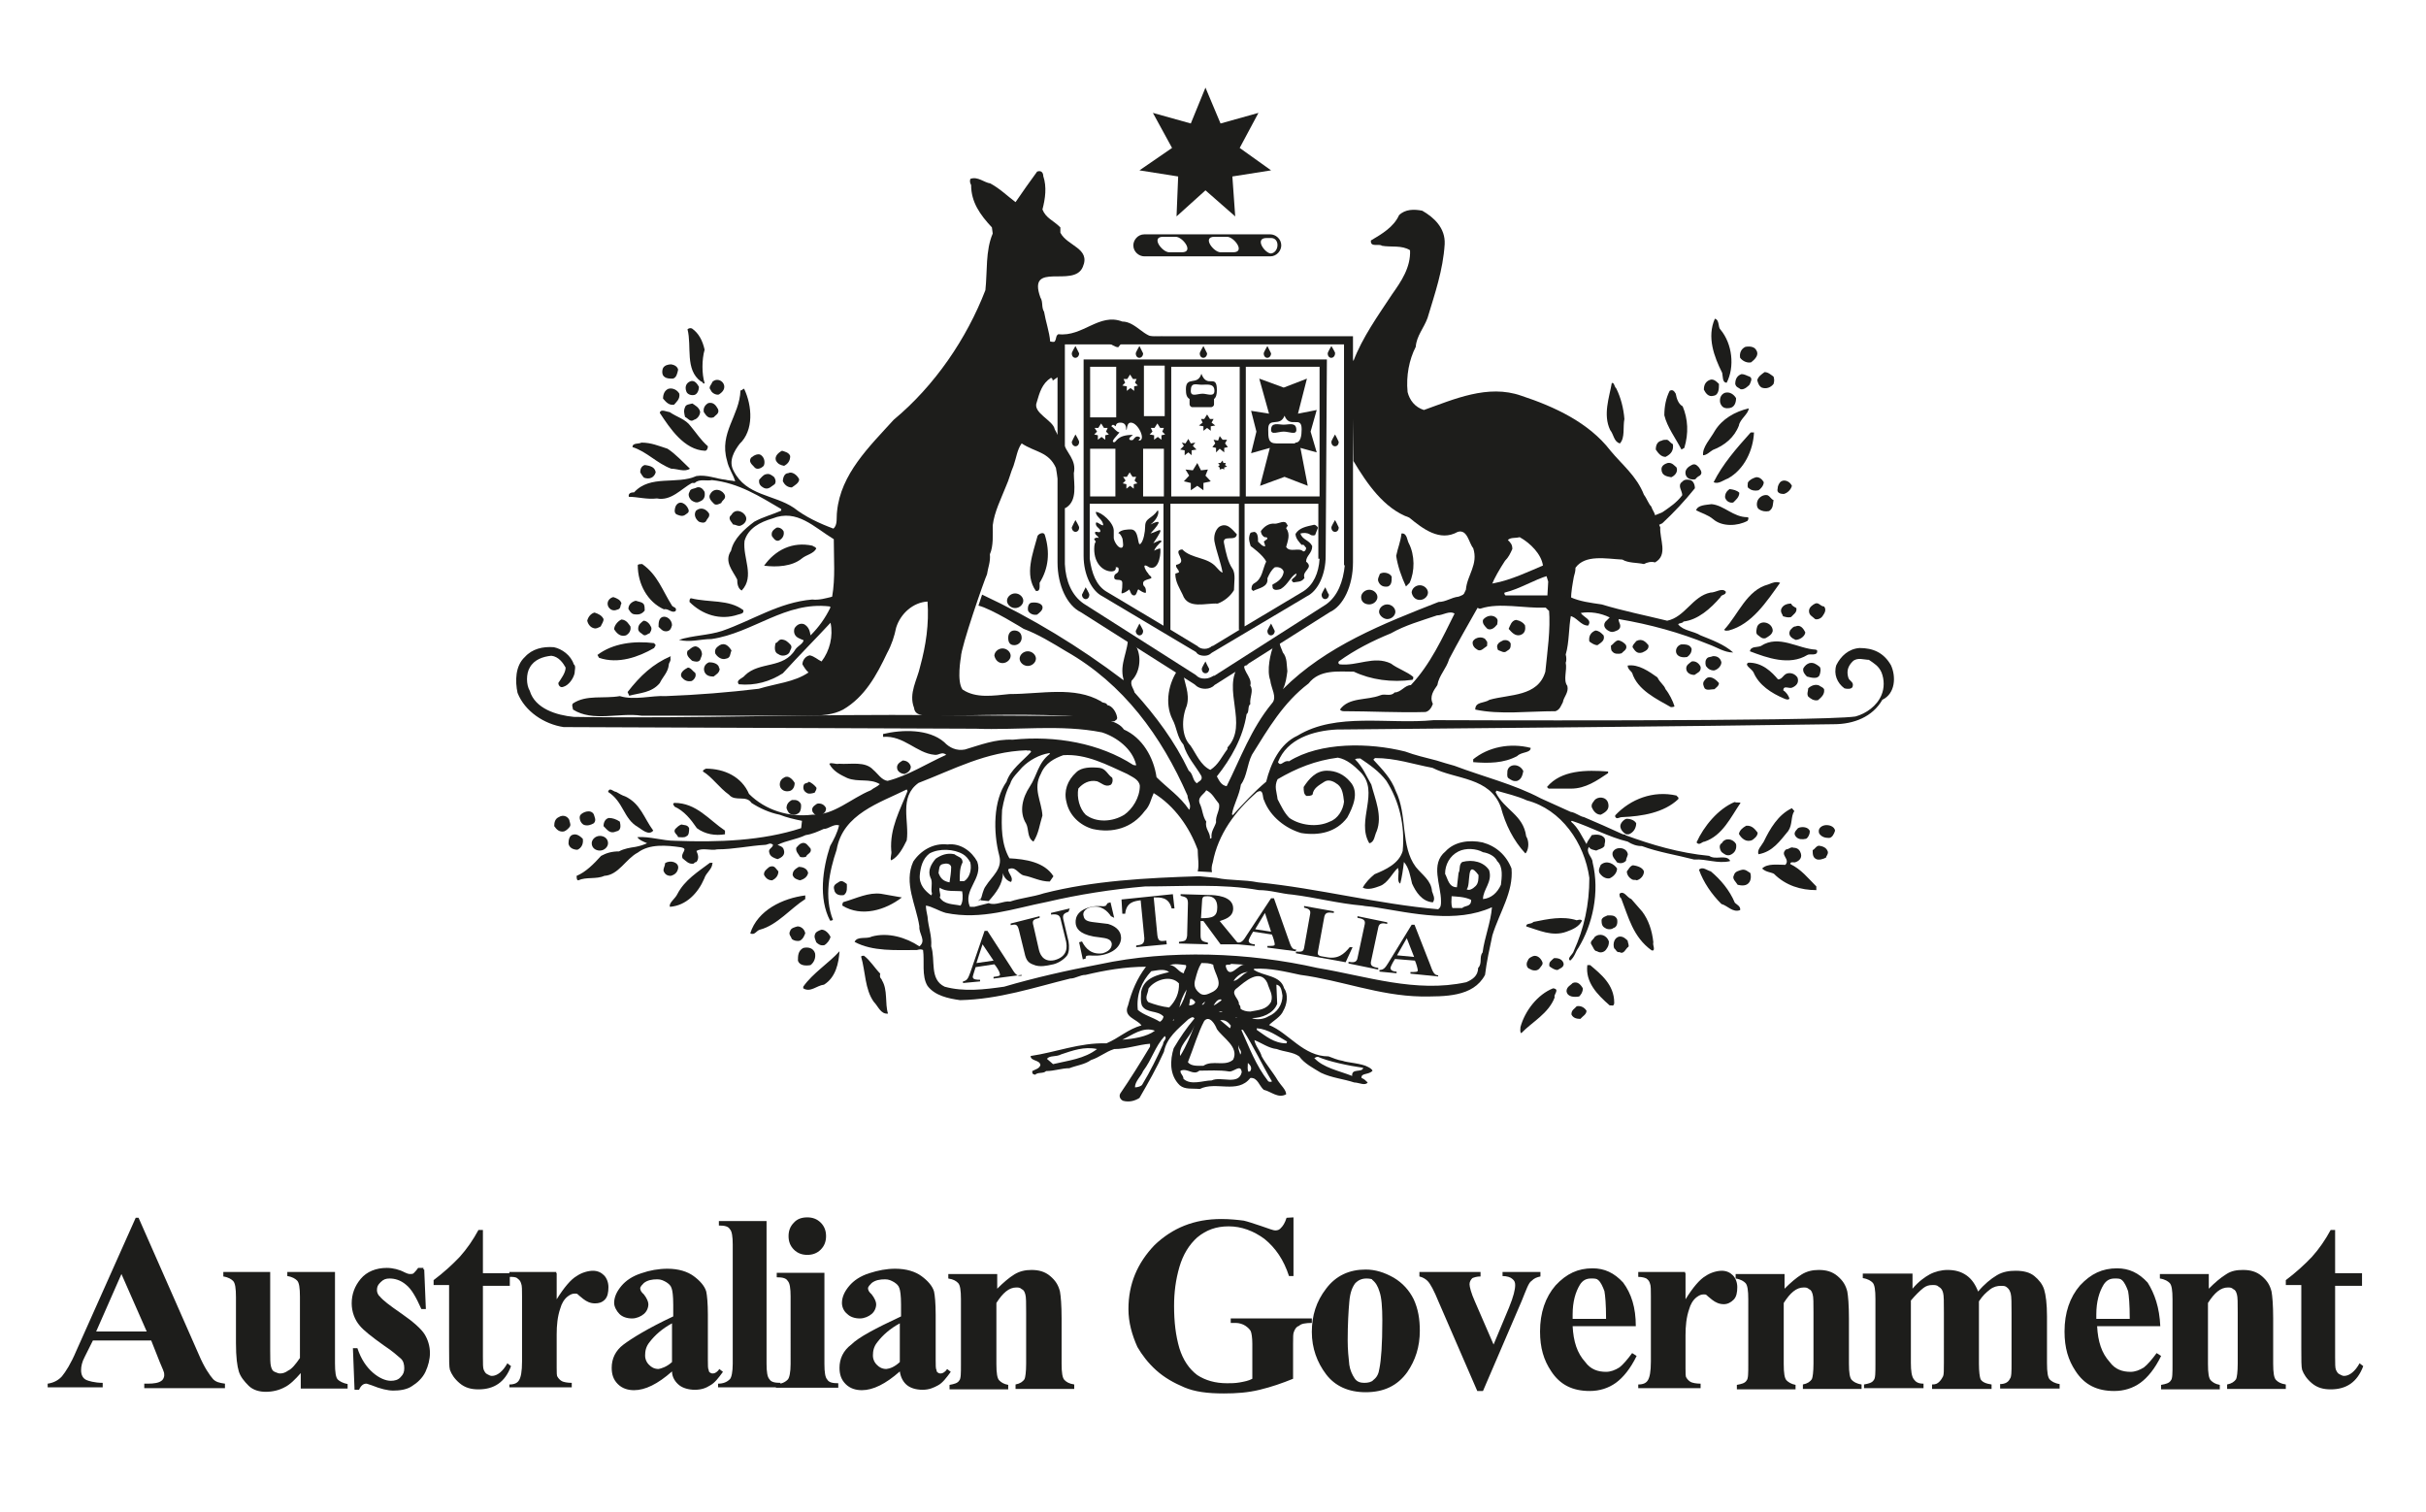 <svg version="1.1" id="Layer_1" xmlns="http://www.w3.org/2000/svg" x="0" y="0" viewBox="0 236.9 595.3 371" xml:space="preserve"><style>.st0{fill:#1d1d1b}</style><g id="Crest"><path class="st0" d="M240.9 457.1c-.2.4-.4.7-.9.9m8.9-62.8c.9 0 1.8-.7 1.8-1.8s-.7-1.8-1.8-1.8c-.9 0-1.5.7-1.5 1.8s.4 1.8 1.5 1.8zm76.7-70.1h-59.7v48.2c0 4.6 2 8.6 4.6 9.9l23 13.7c.4.7 1.3.9 2 .9s1.3-.2 1.8-.7l23.4-13.9c2.7-1.3 4.6-5.3 4.6-9.9l.3-48.2zM285.8 339h-5.1v-12.4h5.1V339zm-3.7 4.5l.7-.7-.4-.9h.9l.7-1.1.7 1.1h.9l-.4.9.7.7-.9.2v1.1l-.9-.7-.9.7v-1.1l-1.1-.2zm-14.6 15.2V347h6.2v11.7h-6.2zm1.1-16.8h.9l.7-1.1.7 1.1h.9l-.4.9.7.7-.9.2v1.1l-.9-.7-.9.7v-1.1l-.9-.2.7-.7-.6-.9zm7 12h.9l.7-1.1.7 1.1h.9l-.4.9.7.7-.9.2v1.1l-.9-.7-.9.7v-1.1l-.9-.2.7-.7-.6-.9zm4.2-9.5c0-.2-.4-.4-.7-.4-.7 0-.9.9-1.3.9s-.7 0-.7-.4c0-.2.7-.7.9-.9-4 0-4 1.8-4.6 1.8-1.1 0 .9-1.8 1.3-2.4-.9-.2-1.3-1.1-2-1.5.4-.7.7-.2 1.1 0 0-.4.2-.9 1.1-.9 1.8 0 1.3 1.8 1.5 1.8.2 0 0-1.8 1.1-1.8 1.8 0 3.8 4.4 2 4.4-.3 0 .3-.6.3-.6zm-4.4-12.9l.7-.7-.4-.9h.9l.7-1.1.7 1.1h.9l-.4.9.7.7-.9.2v1.1l-.9-.7-.9.7v-1.1l-1.1-.2zm-1.5-4.6v12.4h-6.4v-12.4h6.4zm11.9 63.7l-14.4-8.6c-2.4-1.5-3.5-4.4-4-8v-13.5h18.1v30.1h.3zm-5.3-31.9V347h5.1v11.7h-5.1zm23.7 32.7l-6.6 4h-.2c-.4.4-1.1.7-1.8.7s-1.3-.2-1.8-.7l-6.6-4v-30.9H304v30.9h.2zm0-32.7h-16.8v-31.8h16.8v31.8zm19.6 15.3c-.2 3.5-1.5 6.4-4 8l-14.4 8.6v-30.1h18.1V374h.3zm0-15.3h-18.1v-31.8h18.1v31.8z"/><path class="st0" d="M284.7 371.5c0-.2-2.2.7-1.5.7 0-.7 1.3-2 1.8-2.4 0-.7-1.1 0-2 .4 3.3-4.9 1.3-2.9-.7-2.4 3.1-3.3 2.2-3.3 0-2.2 1.8-1.3 2.2-3.1 1.8-3.5-1.5 2.2-3.1 1.8-3.1 4 0 1.3-.4 3.5-1.1 4.2-.9.9-.2-3.5-2.4-3.5-.7 0-2.4 0-3.1.9.4 0 1.1 1.1 1.1 1.8 0 .4.4 1.8-.4 1.8-.9 0-1.8-1.8-1.8-2.4v-1.8c0-2-3.1-4.6-4.4-4.6 0 1.3 1.8 1.8 1.8 3.3-.7 0-1.8-1.3-1.8-.4s1.1 1.1 1.1 1.8-1.3-.2-1.3.4.7.7.9 1.3c-.4-.2-.9 0-1.1.2 0 .2.2.4.4.7-.2.2-.4.7-.4 1.8 0 3.8 2.4 5.5 4.2 5.5 1.3 0 1.1-.9 1.1-1.3 0 .7.7-.2.7.9s-1.1.7-1.1 1.8c0 1.3 2 0 2 1.5 0 1.8-.2 1.8-.2 2.4 0 .4 2-.7 1.8-.9.4.2.4 1.5 1.3 1.5.7 0 .7-1.5 1.1-1.5-.2 0 1.8 1.3 1.8.7 0-1.8-.7-1.1-.7-2.2s2.4-.9 2-1.5c-.2-.4-.4-.2-.9-1.1 0 .2-2-2.9.4-1.3 2.7 1 2.9-4.3 2.7-4.6zm63.7 12.6c1.1 0 2-.9 2-1.8s-.9-1.8-2-1.8-2 .9-2 1.8c.2 1 .9 1.8 2 1.8zm-8 4.7c1.1 0 2-.9 2-1.8s-.9-1.8-2-1.8-2 .9-2 1.8 1.1 1.8 2 1.8zM246 399.6c1.1 0 2-.9 2-1.8s-.9-1.8-2-1.8-2 .9-2 1.8c.3 1.2 1.1 1.8 2 1.8zm6.2.7c1.1 0 2-.9 2-1.8s-.9-1.8-2-1.8-2 .9-2 1.8.9 1.8 2 1.8zm170-82.5c2.9 3.5 3.5 9.1 1.5 13-1.1 0-.9-1.5-1.1-2.4-2-4-3.8-8.8-1.8-13.3 1.2.3.7 2.1 1.4 2.7zm-249.3 4.9c-.7 2.4-.7 6 0 8.2-.4.4-.4-.4-.9-.4-4-2.9-2.2-8.6-3.3-12.8.2-.2.7-.4 1.1-.2 1.7 1.2 2.6 3 3.1 5.2zm258.1.2c.7 1.1-.4 2.2-1.3 2.9-.9.2-2-.2-2.7-1.1-.2-1.1.2-2.2 1.3-2.7 1.2-.2 2.3 0 2.7.9zm-264.6 4.7c-.2.9-.4 2-1.3 2.2-.7 0-1.5 0-2-.4-.7-.4-.7-1.5-.4-2.2.4-.7 1.3-.9 2-.9.6.1 1.5.4 1.7 1.3zm268.8 1.7c.2.7.2 1.1 0 1.8-.7.9-1.8 1.3-2.9.9-.7-.4-.9-1.1-1.1-1.8.2-.9 1.1-1.5 1.8-2 .9 0 1.6.7 2.2 1.1zm-5.9 0c.9.4.2 1.5 0 2-.4.4-1.3 1.3-2.2 1.1-.4-.4-1.1-.4-1.3-1.3 0-1.1.4-2 1.5-2.4.9 0 1.3.4 2 .6zm-7.5 1.8c0 1.1 0 2.7-1.3 2.9-1.3.4-2-.7-2.4-1.5 0-1.1.4-2 1.5-2.4.8-.3 1.5.3 2.2 1zm-244.1.4c.2 1.1-.7 1.8-1.3 2.2-.7.2-1.8-.4-2-1.1-.7-.7.2-1.3.4-2 1.2-1.1 2.7-.2 2.9.9zm-6.2.3c0 .9-.4 1.8-1.1 2-.9.2-1.8-.2-2-.9-.4-1.1 0-2 .9-2.4 1.1-.5 1.8.6 2.2 1.3zm225.1.4c1.1 2.2 1.8 4.9 2 7.5-.4 2 .2 4.6-1.1 6-1.5-.4-1.5-2.2-2.4-3.3-1.8-3.8-.2-8 .4-11.5.6-.3.6.9 1.1 1.3zm-229.9 1.3c.2 1.3-.7 2-1.3 2.7-1.3.2-2-.7-2.7-1.5 0-1.1.4-2 1.3-2.4 1.1-.3 2.2.3 2.7 1.2zm246.2 3.1c1.3 3.1 1.5 6.6.4 10.2l-.7.4c-1.5-2.9-3.5-5.5-4.2-8.4 0-2.2.4-4.2 1.3-6 .7-.4 1.1 0 1.5.7.2 1.1.6 2.5 1.7 3.1zm13.1-2c0 1.1-.4 2.2-1.5 2.4-1.1.2-2 0-2.4-1.3-.2-1.1.2-2 1.1-2.4 1.2-.4 2.3.4 2.8 1.3zm-254.2 3.3c0 .9-.7 1.8-1.5 2-.9.7-1.5-.4-2.2-.7-.2-.9-.4-1.5 0-2.4.2-.7 1.1-.7 1.8-.9.7.5 1.6.9 1.9 2zm4.4-.6c.4 1.1-.7 1.5-1.1 2-1.3.4-1.8-.4-2.4-1.3-.2-1.1.4-1.8 1.1-2.2 1.3-.3 1.9.6 2.4 1.5zm252.9-.2c0 1.3-2.2 2.7-2.4 4.2-1.1 2.9-3.5 4.9-6.4 6-.7.4-1.5 1.3-2.4 1.3-.2-2 1.8-4 2.9-6 1.8-2.9 4.9-4.7 8.3-5.5zm-259.6 4.4c1.5 1.8 2.4 3.3 4.2 4.9 0 .4-.2 1.1-.7 1.1-5.1-.2-8.6-5.5-11.1-9.3.2-1.1 1.8-.2 2.4-.2 1.9 1.3 3.9 1.7 5.2 3.5zm260.9 1.5c-.2 4.4-2.4 9.1-6.4 11.3-1.1.4-2.4 1.5-3.5.9 2.2-4.4 5.5-8.2 9.1-12.2h.8zm-19.9 2.9c.2 1.5-.4 2.4-1.8 3.1-1.1 0-1.8-.9-2.4-1.8 0-1.1.4-2 1.5-2.2.2-.2.9-.2 1.3-.2.5.2.7.7 1.4 1.1zM163.8 347c2 1.3 3.8 3.3 5.5 4.9-1.3.9-3.1 0-4.6 0-3.5-1.3-6-4.2-9.5-5.3 0-1.1 1.5-.7 2.2-1.1 2.4 0 4.2.8 6.4 1.5z"/><path class="st0" d="M275.4 315.8c-5.7-2.2-9.7 3.8-15.7 3.1-.7.4-.4 1.1-.9 1.8-.2.2-.9 0-1.1 0-.2-2.4-1.1-4.9-1.5-7.3-.7-1.1-.2-2.4-.9-3.5-3.3-9.1 8.2-2.2 10.4-7.5 2-4.6-3.8-5.1-5.5-8.4v-1.3c-1.8-1.8-3.5-2.2-4.4-4.4.7-2.7 1.1-5.5.2-8.2 0-.7-.4-1.5-1.5-1.1-2 2.7-3.5 4.9-5.3 7.5-2-1.5-3.8-3.3-6.2-4.6-1.5-.2-3.1-1.8-4.9-1.1-.2.7 0 1.1.2 1.5 0 4.2 2.2 7.3 5.1 10.4l.2 1.5c-1.8 4.2-1.3 9.3-1.8 13.9-4.6 11.9-12.4 23.4-22.5 31.8-6 6.6-13 13.3-13.9 22.5-.2 1.5.2 3.3-.9 4.2-3.5-1.3-6.9-2.9-9.7-5.1-4.9-3.3-11.7-2.9-14.8-9.1-1.3-2.4.2-4.9 1.5-6.6 3.5-3.3 3.1-9.3 1.1-13.5-.4 0-.4.4-.9.4-.2 6.2-5.3 10.4-3.3 17.2.4 2 1.5 3.3 2 5.1-.7-.2-1.8-.2-2.4-.4-2.2-.2-4.6-1.3-7.1-.9-4.9 2.2-11.3-.4-15.3 4-.7 0-1.5.2-1.3 1.1 2.2 0 4.4.7 6.9.4 3.5.7 6-2.4 8.6-3.8h.7c1.1-1.1 2.9-.4 4.2-.7 6.6.7 11.7 4 17 7.1v.4c-2 .9-4.4 1.5-6.6 2.7-2.4 1.8-5.1 4.2-5.7 7.1-1.8 2.7.4 4.9 1.5 7.1 0 1.1.2 2.2 1.1 2.7 3.3-3.5.2-8 .7-12.2.9-3.1 3.8-4.6 6.9-5.5 6-2.4 10.2 2.2 15 5.1 0 4.9.4 9.5-.4 14.1-1.5.4-3.3.9-4.9.7-8.2.7-14.6 5.1-22.1 7.7-3.3 1.1-7.3 1.1-10.6 2.2 2.7.7 5.3-.2 8-.2 10.2-1.5 18.1-9.3 29-8l.2.2c-1.3 2.7-2.9 4.9-4.9 6.9-.2-1.1-.4-2-1.5-2.7-.9-.4-1.8 0-2.4.9-.2.4-.2 1.1 0 1.5.4.9 1.3 1.1 2.2 1.5-.2.9-1.3 1.3-2 2.2-2.9 4.9-8.8 2.9-12.4 6.4-.4.7-2.4 1.1-1.5 2.2 4 .4 7.7-.7 10.8-2.7 3.8-4.2 8-8.4 11.7-12.4.7 3.3-.2 6.9-2.2 9.5-.9-.4-1.8-1.3-2.9-1.5-1.1.2-1.8 1.3-1.8 2.2.4.7.9 1.5 1.5 2-3.5 2.4-8 2.7-12.2 4-7.5.9-15 1.5-22.8 1.8-3.5-.2-7.7 1.1-11.3 0-4 .7-8.2-.4-11.5 1.8-.4.4 0 1.1 0 1.5 4.9 3.1 11.3.7 16.8 1.5h41.1c3.1 0 6-.2 8.4-1.5 5.3-3.1 8.2-8.4 10.8-13.9 1.1-2 1.8-4.2 2.2-6.2 1.1-3.5 4.2-6.2 7.7-6.4.4 5.5-.4 10.8-1.8 15.9-.7 3.3-2.9 6.6-1.5 10.2.2 1.8 2 1.8 3.5 2 12.6-.2 25.2-.7 38.5.2 2.4.4 4.4 1.1 7.1 1.1.2-.2.9-.4.7-1.1-.2-1.1-1.1-2.7-2.4-2.9-.2-.7-1.1-.4-1.5-.9-6.6-3.8-14.6-1.8-22.5-1.8-4 .4-8.2 1.1-11.5-1.1-1.5-2-.4-8-.4-8 0-2.4 5.7-18.8 6.4-20.3.2-1.5.9-3.1.7-4.9.9-2 .7-4.9.7-7.1.4-3.3 2-6.4 3.3-9.7.7-1.5 1.1-3.3 1.8-4.9.7-2 .9-4 2-5.5 3.3 2.2 6.6 2 8.4 6l1.5 8.8c0 .4.4 1.5 1.1.9 2.7-1.8 1.8-5.7 1.8-8.4.7-3.3-1.8-4.9-2.7-7.7-.7-.4-2-3.1-2-3.1-.4-2.2-5.5-4-4.4-6.6.7-2.4 1.3-4.6 3.5-6 .4.2.4.4.4.7l1.3-.9.2-8.8c3.3 0 8.4.4 11.9.4.9.2 1.8 1.1 2.7 1.1l.9-1.1 8.4-1.5c-2.7.5-5-3.7-8.3-3.7zm9.1 3.8c.2 0 .4 0 .9-.2l-.9.2z"/><path class="st0" d="M193.9 348.8c0 1.3-.7 2-1.5 2.4-.9-.2-1.5-.4-2-1.3-.4-1.1.7-2 1.5-2.4.6.2 1.7.4 2 1.3zm-6.9 0c.7.7.7 1.8.4 2.4-.7.7-1.8 1.1-2.4.2-.7-.7-1.3-1.3-.7-2.2.7-.6 2-1.3 2.7-.4zm145 1.1c0 .2.2.2 0 0m79.4 1.7c.4 1.1-.4 2-1.3 2.4-1.1-.2-2.4-.4-2.4-2 0-.9.9-1.3 1.5-1.5 1.1-.2 1.7.7 2.2 1.1zm5.5 0c.2.4 1.1 1.3.2 2-.4.2-.7.4-1.1.9-1.1.2-2.2-.2-2.4-1.3-.2-1.1.7-1.8 1.5-2.2.9-.5 1.4.2 1.8.6zm-256 1.2c-.4 1.3-1.5 1.8-2.9 1.3-.2-.2-.7-.9-.9-1.3 0-.7.2-1.5 1.1-1.8 1.6.2 2.5.6 2.7 1.8zm35.2 1.7c0 .9-1.1 1.5-1.8 2-1.1 0-1.8-.7-2.2-1.5 0-.9.4-2 1.3-2 .9-.5 2.2.4 2.7 1.5zm-6.2-.6c.2.2.7 1.1.2 1.8-.7.4-1.5 1.5-2.7.9-.7-.4-1.3-.9-1.1-2 .4-.4.9-1.1 1.5-1.3 1-.3 1.4.1 2.1.6zm242.9 1.3c0 .9-.9 1.8-1.3 2-.9.2-1.8 0-2.2-.4-.7-.2-.4-1.1-.4-1.5.4-.7 1.3-1.1 2-1.3.8-.1 1.5.5 1.9 1.2zm6.9.9c-.2.9-1.1 1.8-2 2-.7 0-1.8-.2-1.5-1.3 0-.7.4-1.5.9-1.8.8-.5 2.1 0 2.6 1.1zm-266.8 1.5c.2 1.3-.2 2-1.3 2.4-.7.4-1.5 0-2-.4-.4-.4-.9-1.3-.4-2 .2-.9 1.1-.7 1.8-1.1.8-.2 1.4.2 1.9 1.1zm5 .9c.2.9-.7 1.1-.9 1.8-.4.2-1.3.7-1.8.2-.7-.7-1.5-1.5-.9-2.4 1-1.8 3.2-.9 3.6.4zm248.9-.7c0 1.1-.9 1.8-1.5 2.4-.9.2-1.8-.4-2-1.3 0-.9.4-1.5 1.1-2 .9.1 1.8.3 2.4.9zm8.4 1.8c-.2.9 0 2-1.1 2.7-.9.2-1.8 0-2.4-.4-.7-.4-.7-1.5-.4-2.2.4-.9 1.5-1.5 2.4-1.3.7.3.9 1 1.5 1.2zm-266.3 2.2c.4.9-.4 1.1-.9 1.5-.7.4-1.5 0-2-.2-.7-.4-.4-1.5-.2-2 .9-1.7 2.6-.6 3.1.7zm259.9 2c.4 0 .2.7 0 .9-2.4 1.3-6.2 1.5-8.4-.4-1.3-1.1-2.9-1.5-4.2-2.2.4-1.3 2.4-1.3 3.8-1.5 3.1.3 5.3 3.2 8.8 3.2zm-254.8-.9c.2.9-.4 1.1-.7 1.8-.4.7-1.3.4-1.8.2-.9-.7-1.3-1.8-.7-2.7 1.2-1 2.5-.4 3.2.7zm9 .7c.4.9-.2 1.8-1.1 2.2-.7.4-1.3-.2-2-.2-.4-.7-1.5-1.5-.4-2.4.9-1.6 2.9-.9 3.5.4zm120.5 4.4c-.2 2-3.8-.2-3.1 2.4.4 2 .9 4.4 2 6 .9 1.3.4 3.5.4 5.3-.9 1.5-2.4 2.7-4 3.3-2.9-.2-7.3 1.5-8.6-2.2-.7-1.5-1.8-3.1-1.8-5.1.2-.2.7-.2.9-.4 0-.7-.9-1.1-.7-1.8 3.3-.7-1.3-3.5 1.5-3.8 2.4 2.4 6.2 1.8 8.4 4.4.4.4.9 1.1 1.5 1.3-.4-2.4-1.5-5.1-2-7.7-.2-1.3.2-2.7 1.1-3.5 2-1.3 3.3.7 4.4 1.8zm-111.2-.7c.2 1.1-.4 1.8-1.1 2.2-.9.4-1.5-.7-1.8-1.1-.2-1.1.4-1.5 1.1-2 .5-.2 1.4.1 1.8.9zm64.1.9c1.3 4.2.9 8.2-1.3 11.7 0 .9.2 2.2-.9 2-2.9-4-.7-9.3.4-13.5.3-.6 1.6-1.1 1.8-.2zm89.3 2c1.5 2.9 1.5 6.9.2 9.7l-.9.9c-1.1-2.4-2-4.9-2.4-7.5.4-2 1.1-3.5 1.3-5.5 1.4-.2 1.4 1.8 1.8 2.4zm-145.4 1.3c-.7 1.3-2.4 1.5-3.5 2.4-2.4 2-6.2 2.2-9.3 1.8 2.7-3.8 6.9-6 11.9-4.9.2.3.6.1.9.7zm-42.7 3.8c3.8 2.7 4.9 6.4 7.3 10.2.2.4 1.3.4.9 1.3-.9.7-1.8-.7-2.9-.4-4-1.8-6.4-6.2-6.4-10.8 0-.3.7-.3 1.1-.3zm183.9 3.1c0 1.1 0 2-.9 2.4-1.1.2-2-.2-2.4-1.3-.2-.7.2-1.1.4-1.8.9-.6 2.5-.2 2.9.7z"/><path class="st0" d="M385.5 384.1c0-2 .4-4 .7-5.7.2-.7.4-1.3.4-2.2 2.4-3.3 7.5-2.2 11.5-2 1.5.9 3.5.7 5.3 1.1.7-.4 1.8-.7 2.7-.4 3.3-1.8 1.1-5.7 1.3-8.6l-1.3-3.1c-.2-.7-.7-1.3-.9-2-.7-.7-1.1-2-1.8-2.9-1.8-4.6-5.3-7.3-8.2-10.8-5.3-6.9-13.7-10.8-21.9-13.5-8.2-2.9-16.6.9-23.9 3.5-2.2-.7-3.5-2.4-4-4.4-.4-4 .4-8 2-11.1.2-2.7 2-4.6 2.9-7.1 1.8-6 3.8-11.7 4.2-18.1.2-4-2.7-6.6-5.5-8.2-2-.4-4.2-.4-5.7 1.1-1.3 2.9-4.2 4.6-6.9 6.2-.2 1.8 2 .7 2.7 1.3 2.2.4 4.9-.2 6.9 1.1.2 4.2-2.2 7.7-4.4 10.8-3.5 5.3-7.3 10.6-9.5 16.4l-.4-1.1.4 25.6c3.3 5.5 7.5 11.7 13.7 13.9 3.3 2.7 7.5 6 11.9 3.5 2.4-.7 2.7 2.7 3.8 4 1.3 4-1.5 6.6-1.8 10.2l-2.7 5.7c-3.1 6.2-6 12.6-10.8 17.7-1.5 0-2.4 1.8-4 1.8-.9 1.1-2.4.2-3.5.7-3.3 1.3-7.7.4-9.9 3.5.2.2.4.4.9.4 6.4 0 13.5.4 20.1.2.9-.2 1.5-1.1 1.8-2-.9-1.8.2-3.3 1.1-4.6.4-2.4 2.2-4 2.9-6.4 2.2-4.2 4.6-8.4 7.1-12.8l3.3-5.3c.7-1.8 2-4 3.3-6 .9-.9 1.3-1.8 1.8-2.9 0-1.1-.4-1.5-1.1-2.2.7-.7 1.8-.4 2.9-.7 2.7 1.5 5.3 4.2 5.7 6.9l.9 2.7.4 1.3-.2 3.5.4 3.3c.4 5.1-.4 10.2-.9 15.3-1.8 6.2-8.8 5.5-13.7 6.9-1.3.9-3.5.4-3.5 2.4 6 1.3 13 .4 19.7.4 1.1-.4 1.3-1.3 1.8-2.2.2-1.3 1.5-2.4 1.1-4-1.1-1.5 0-3.8-.4-5.7.2-.4.2-1.3 0-2 .9-3.1.7-6.6 1.3-9.7v-3.7zm51.3-4.2c-3.3 4.6-6.9 10.2-12.6 11.7-.4 0-.9.2-1.1-.2 3.5-3.8 5.5-9.7 10.8-11.1.9-.4 2-.8 2.9-.4zM152.5 385c-.4.4 0 1.3-1.1 1.5-.9.4-1.8 0-2.2-.9-.4-1.1.4-2 1.3-2.2.9.3 1.8.7 2 1.6zm29.9 1.6c.2.9-.7.9-1.3 1.1-4.4 1.5-8.8 0-11.9-3.1 0-.4 0-.9.4-.9 4.4 1.1 9.2.2 12.8 2.9zm-24.4-1.4c.2.4.2 1.1.2 1.5-.7.9-1.5 1.1-2.7.9-.7-.2-.9-.7-1.3-1.3 0-1.1.9-1.8 1.8-2 .9.3 1.6.3 2 .9zm97.8.5c.2.9-.7 1.5-1.3 2-.9.2-1.8-.2-2.2-.9-.2-.7 0-1.8.7-2 1-.2 2.5 0 2.8.9zm185 .4c.2 1.1-.7 1.5-1.3 2.2-.7.2-1.3 0-2-.2 0-.4-.7-.9-.4-1.8.4-.9 1.3-1.3 2.4-1.3.2.5.6.7 1.3 1.1zm6.8-.4c.7.9 0 1.8-.4 2.4s-1.3.9-1.8.7c-.7-.7-1.5-.9-1.5-2 0-.9.9-1.5 1.5-1.8.9-.4 1.3.7 2.2.7zm-299.5 3.1c0 .7-.4 1.1-.7 1.8-.4.2-1.1.7-1.8.4-.7-.2-1.3-.9-1.5-1.8.2-.9.9-1.8 1.8-2 .9.3 1.8.7 2.2 1.6z"/><path class="st0" d="M367.4 388.8c.2.4 0 .9 0 1.3-.7.9-1.5 1.5-2.4 1.1-.7-.7-1.3-1.3-1.1-2.2.8-1.1 2.6-1.5 3.5-.2zm-202.5 1.5c-.2.7-.4 1.5-1.5 1.5-.9 0-1.3-.7-1.8-1.1 0-.9 0-2 .9-2.4 1.1-.4 2.4.7 2.4 2zm-10.2.3c.2 1.1-.4 1.8-1.1 2.2-1.3.4-2.2-.4-2.9-1.5 0-.9.9-2 1.8-2.4 1.3.1 1.8 1.2 2.2 1.7zm219.5-.3c.2 1.1 0 2-1.1 2.4-1.3.4-2.2-.7-2.9-1.5.4-.9.7-2 1.8-2.2 1.1.2 1.8.7 2.2 1.3zm-214.4.5c.2.7-.2 1.1-.4 1.5-.4 0-.9.7-1.5.4-.4-.4-1.3-.7-1.3-1.5 0-1.1.7-1.5 1.3-2 .8 0 1.5.7 1.9 1.6zm275.2.9c-.2.9-.9 1.3-1.8 1.8-.9.2-1.3-.4-2-.9-.4-.4-.2-1.3 0-2 .9-1.8 3.8-.9 3.8 1.1zm8 .4c-.2 1.1-1.5 1.8-2.4 1.8-.9-.4-2-1.1-1.3-2.4.4-.4.7-.9 1.3-.9 1.1-.5 1.9.4 2.4 1.5zm-49.5.7c.4 1.3-.7 1.8-1.5 2.4-.7 0-1.3-.4-2-.9-.2-1.1.2-2.2 1.5-2.7.9.1 1.3.5 2 1.2zm-28.8 1.3c.4.2.2.9.2 1.3-.7.4-1.5 1.5-2.4.9-.7-.4-1.3-1.1-1.1-2 .7-1.3 2.9-1.3 3.3-.2zm6 .7c0 .9 0 1.3-.9 1.8-.7.7-1.5 0-2.2-.2-.2-.4-.4-1.1 0-1.5.2-.4.9-.7 1.3-.9.5-.1 1.4-.1 1.8.8zm-176.8.2c.7.7 0 1.3-.2 2-.4.7-1.8 1.1-2.7.4-1.1-.4-.9-1.8-.7-2.7.7-.2.7-.9 1.5-.9 1 .1 1.4.5 2.1 1.2zm210.6.2c.2 1.1-.9 1.5-1.5 1.8-1.3.4-1.8-.4-2.4-1.3 0-.7.7-1.1.9-1.5 1.5-.8 2.4.3 3 1zm-5.5 0c.4 1.1-.7 1.5-1.1 2-.7.2-1.8.2-2.2-.4-.4-.2-.4-.9-.4-1.5.7-.4.9-1.1 1.8-1.3.6.1 1.4.5 1.9 1.2zm46.9 1.3c.2 1.5-1.8.7-2.4 1.1-4.4 2.7-9.9.7-14.1-.9.2-1.3 1.8-.9 2.7-1.3 4.4-2.9 9.1.7 13.5.9l.3.2zm-285-1.3l-.4.7c-3.8 2.2-8.8 4-13.5 2.4l-.4-.7c3.8-2.9 9.1-3.5 13.9-2.9l.4.5zm254.2.9c0 .9-.4 1.5-1.1 2-1.1.2-2.4 0-2.7-1.1-.2-.9.4-1.8 1.3-2 1 0 2.1 0 2.5 1.1zm-235.6.4c-.4.9-.2 1.8-1.3 2-1.1.4-2.2-.4-2.7-1.3-.2-1.1.4-1.5 1.1-2 1.3-.7 2.2.2 2.9 1.3zm-7.3.5c.2.7-.2 1.1-.4 1.8-.4.7-1.5.4-2 .2-.7-.7-1.5-1.3-1.1-2.4.7-.4.9-.9 1.8-1.1.4-.1 1.5.4 1.7 1.5zm250.2 2.4c0 .9-.9 1.8-1.8 2-.9 0-1.5-.4-2-1.1-.2-.7-.2-1.5.4-2 .2-.2.9-.2 1.3-.4 1.2-.1 1.9.6 2.1 1.5zm-257.9-1.1c.2.9-.4 1.1-.4 1.8-.2 1.8-1.5 2.9-2.2 4.4-2 2.4-4.9 2.4-7.5 3.1l-.4-.9c3.1-4 6.2-6.9 10.6-8.8l-.1.4zm252.8 2.2c.2 1.3-.9 1.5-1.5 2-.9 0-1.8-.4-2-1.3-.2-1.1.7-1.5 1.3-2 .9-.2 1.8.4 2.2 1.3zm-240.9 0c0 .2 0 .4.2.4 0 1.1-.9 1.5-1.5 2-.9 0-1.8-.2-2.2-1.1-.4-.9 0-2 1.1-2.4.8 0 2 .2 2.4 1.1zm259.9 3.1c1.1 0 1.3-1.3 2.4-1.5 1.1-.2 2 .4 2.4 1.1.4 1.3-.4 2-1.3 2.4-.7.4-2.2-.7-2.2.7.7.4 1.3 1.3 1.5 2-.2.4-.9.2-1.3 0-3.1-1.3-6.2-3.3-7.5-6.4-.4-.9-2.4-1.8-1.3-2.4 3.4-.1 5.8 2.3 7.3 4.1zm10.2-3.1c.4.4.2 1.5 0 2-.4 1.1-2 .7-3.1.4-.4-.4-1.1-1.1-.9-2 .4-.7.9-1.1 1.5-1.3 1-.2 1.6.2 2.5.9zm-37.8 5.5c.9 1.1 1.8 2.9 2.2 4.2-.2.2-.7.2-.9.2-3.5-2-8.2-4.2-9.5-8.4-.2-.4-1.1-.9-1.1-1.8 2.7-.4 5.3 1.5 7.3 2.9.7 1.4 1.6 1.8 2 2.9zm-238.1-4c.4.9-.4 1.8-.9 2-1.1.2-1.8-.2-2.4-.9-.7-1.1.7-2 1.5-2.4.7 0 1.2.9 1.8 1.3zm251.2 2.5c0 .7-.7 1.1-1.1 1.5-.9 0-1.8.4-2.4-.2-.2-.4-.7-1.3 0-2 1-1.5 2.6-.4 3.5.7zm25.8 1.5c.2 1.3-.7 2-1.5 2.7-1.1.2-1.8-.4-2.4-.9-.4-.7 0-1.3 0-2 .7-.7 1.8-1.1 2.7-.7.3.3.8.3 1.2.9zm-72 14.4c0 1.3-2.2.9-3.3 2-3.3 1.8-7.1 1.8-10.8 1.5v-.7c3.7-3 9-4.1 14.1-2.8zM223.5 425c0 .9-.7 1.5-1.5 1.8-.7 0-1.5-.4-1.8-1.1-.4-1.3.7-1.8 1.3-2.2 1.1 0 1.8.7 2 1.5zm150.3 1.1c-.2.9-.4 2-1.5 2.4-.9.2-1.5-.2-2.2-.7-.4-.4-.2-1.1-.2-1.8.4-1.8 3-1.8 3.9.1zm20.8.5c-2.7 1.8-5.5 3.8-9.1 3.8H380l-.4-.4c3.5-4.2 9.7-4.2 15-3.8v.4zM195 429c0 .9-.4 1.8-1.3 2-1.1.2-1.8-.2-2.2-.9-.4-.9 0-2 .9-2.4 1-.7 2.1.4 2.6 1.3zm5.3 1.1c.2.4-.2.9-.4 1.3-.7.2-1.5.4-2 0-.7-.4-.9-1.1-.7-1.8.2-.7.9-.4 1.3-.9.7.3 1.3.8 1.8 1.4zm-40 10.6c-1.1 1.3-2.7-.2-3.8-.9-3.5-2-3.5-6.2-7.3-8.6.4-1.3 1.3 0 2 0 .7.4 1.5.9 2.2 1.1 3.8 1.8 4.6 5.3 6.9 8.4z"/><path class="st0" d="M464 400.1c-1.8-3.1-4.4-4.2-7.7-4.2-2.7.2-4.6 2-5.7 4.2-.7 2.2.2 4.4 2 5.7.7.2 1.8.2 2-.4.4-1.3-.9-1.3-1.1-2.4-.4-1.5 0-2.7 1.1-3.8s2.9-.4 4-.4c1.3.9 2.4 1.5 3.1 3.1.7 1.8.7 3.8 0 5.5-1.1 2.7-3.8 4.6-6.4 5.3-8.6 1.3-103.5.9-103.5.9-11.1 1.1-23.9-2-33.4 3.8-4.4 2-6.6 6.9-7.7 11.3-2.9 2.4-5.7 5.5-8.2 8.2l-.2-.2c.4-2.4 1.8-4.6 2.2-7.3 1.5-2 1.5-4.9 2.7-7.3 4-6.4 7.7-12.8 13.9-17.5 2.7-3.5 7.3-2.9 11.1-2.9 4.2 2 9.3 2.7 14.4 2 .2-.2.2-.4.2-.7-1.5-1.3-3.8-2-5.5-3.3-4.2-2-8.2.7-12.6.2-.2-.2-.4-.2-.2-.7 4-2.9 8.4-5.1 12.8-6.9 3.5-2 7.5-3.1 11.3-4.4 1.5 0 3.1-1.3 4.4-.4l5.5-1.5c.2 0 .4.4.9.2 4.6-1.5 10.6 0 15.9-.2l.7.7 5.1 1.3c1.8.2 2.7 2.4 4.6 2.4 1.1-1.5-1.1-2-1.8-3.1 2.2-.4 4.9 0 7.1 1.1l-1.1 1.1c-.7 1.1.2 2 1.3 2.4.7.2 1.3-.2 1.8-.4 1.3-.9 0-2 .2-2.7 7.7 1.3 15 3.3 22.1 6.2 2 .7 3.8 2 6 2-2.2-2-5.3-3.1-8-4.2-1.8-1.1-4.2-1.1-5.5-2.7.2-.4 1.1-.2 1.3-.7 3.5-.4 6.6-3.1 9.1-6 .2-.7 1.3-.4 1.3-1.3-.9-1.1-2.4.2-3.8.2-4.4.9-6.2 6-10.6 6.9-5.3-1.3-10.8-2.4-16.1-4-2.7-.4-5.3-.7-7.7-1.8l-5.7-.4h-10.2c0-.2-.4-.2-.2-.7 3.8-.9 7.1-3.1 10.8-4.2l27.9-12.8c2.9-2.7 5.5-5.5 8-8.6 0-.9-.4-1.8-1.1-2-.7-.2-1.5-.2-2 .4-1.3.9 0 2.2 0 3.3-1.3 1.8-3.3 3.1-4.9 4.2-.4 0-28.7 12.8-28.7 12.8-4.2 1.8-8.4 3.8-12.6 4.6l-6 .9c-.4 1.3-1.5 2-2.7 2.4-1.8.2-3.1 1.3-4.9 1.3-13.5 5.3-27.6 10.8-38.2 21.4.7-1.3.9-2.9 1.1-4.4-.2-1.5 0-3.3-1.1-4.6-.2-.7-1.1-2.2-.7-2.9l-1.5.9c-.9 2.2-1.8 6.4-.9 8.8.2 2 1.8 4.2.4 5.7-5.1 6.2-7.7 13.5-11.1 20.3-1.3-.2-1.8-1.3-2.4-2.4 3.5-4.4 6.4-9.5 7.3-15.3.7-.4.2-2 .9-2.4-.2-1.8.9-3.3 0-4.6.7-2.2-3.1-4.4-.7-6l-2 .9c-4.4 6 2.4 14.6-2.9 20.3v.4c-1.5 2-2.2 3.8-4.2 5.1-2.4-1.1-3.5-4-4.9-6-2.2-2.2-2.2-6.6-.9-9.7.9-3.1-.7-5.7-.9-8.4l-1.1-.7c-2.4 3.3-3.5 8.4-1.5 12.4 1.1 2 1.1 4.4 2.7 6.2.9 3.1 2.9 5.1 4.4 7.7.4 1.1-.7 1.3-1.1 1.8-1.1-.7-.9-2.4-2-3.1-3.5-7.3-8-13.3-13.3-19.2-.2-.9-1.1-1.8-.7-2.9 2-2 2.4-5.5 1.3-8-.2-.4-.9-1.1-.7-1.8l-1.5-1.3c.2 3.8-2.2 6.9-1.1 10.8v.2c-10.8-8.2-22.5-15.3-34.7-21l-.9 2.7c3.1.7 11.1 5.7 11.1 5.7 3.5 1.3 7.1 3.5 10.4 5.5 14.1 8 23.4 20.8 29.8 35.4 0 1.1 1.1 2.4.4 3.5-2.2-3.3-5.3-5.3-8-8-.7-4.9-3.5-9.7-8-11.7-1.5-2.2-4.9-2.4-7.5-3.3l-38-.2c-30.7-.4-59 .9-89.5.4-4.2-.4-9.5-2-10.8-6.4-.9-1.5-.9-4.2 0-5.7 1.1-2 3.3-2.7 5.3-2.9 1.8.2 2.9 1.8 3.5 2.9 0 1.3-1.1 2.7-1.8 3.8 0 .4.4 1.3 1.3.9 1.3-.4 2.4-2 2.7-3.3 0-.7.4-1.8-.2-2.2-.7-2.2-2.9-3.8-4.9-4.2-2.7-.2-5.3.4-7.1 2.4-2.4 2.2-2.4 6-1.8 8.8 1.8 4.6 6.6 7.7 11.3 8.4l101.2.4c9.9.4 21-1.1 30.9.9 3.5 1.1 7.5 4 8.4 8 0 .2-.4 0-.7 0-8.2-5.3-19-7.3-29.6-6.2-4.2-.2-8 1.3-11.7 2.4-2 .4-3.8-.4-5.1-1.8-3.8-3.3-10.4-3.1-15-2v.7c5.1-.4 8.2 4 12.6 4.4 1.1.2 1.8-.9 2.9 0-4.9 2.2-9.3 5.1-14.4 6.4-1.5-.2-2.4-1.8-3.5-2.7-2-2.2-5.5-1.3-8.4-1.5-.9.2-1.8-.4-2.4 0 .9 1.8 2.7 2.7 4.4 3.5 2.7 1.1 5.5 0 8 1.5-.7.7-1.5.9-2.2 1.5-4.9 2-9.1 6.2-14.4 6-5.7.7-11.5-1.1-15.5-5.1-1.8-4.2-6-6.2-10.6-6.2-.2.2-.7.2-.7.7 2.2 1.3 4 4 6.4 5.7 1.5 1.8 4.2 0 5.5 2 2 1.3 4.4 2.4 6.9 2.9 1.8.7 3.5 1.1 5.5 1.5l-.2 1.8c-9.5 3.1-20.3 3.5-30.9 3.1-3.1 0-6.2-1.1-9.3-.9.4.7 1.5 1.1 2.4 1.5-.9.4-1.8.7-2.9.9-1.3.2-2.7.4-4 1.1-1.8 0-3.1.4-4.4 1.1-1.8 2-3.8 4-6 4.9 0 .4 0 1.1.4 1.1 2-.9 4.4-.2 6.4-1.1 3.5-.2 5.3-4.2 8.2-5.7 2.9-2.2 7.1-1.8 10.6-1.3 2 .4-.2 1.3.4 2.7.9.7 1.5 1.5 2.7 1.3.2-.2.4-.4.7-.4.7-.9.4-1.8 0-2.7 1.5-.9 3.5 0 5.1-.4 4 0 8-.9 11.7-1.1.7 0 1.3-.7 2 0-.2.9-1.3.9-.9 2 .2.9 1.3 1.3 2 1.5 1.1-.4 2-1.1 1.5-2.4-.2-.7-1.1-.9-1.5-1.1 2.2-1.1 4.6-1.3 6.9-2.4 1.5-.2 3.1-.9 4.4-1.5 1.3 0 2.4-1.3 3.8-.9-.4 1.8-1.3 3.5-2.2 5.1-1.8 5.5-2.9 12.8 0 18.3.2 0 .4 0 .7-.2-2.2-5.5-.9-11.9.9-17.2 1.5-8.8 10.6-11.5 17.2-14.8l.2.4c-1.8 4.6-4.4 9.1-4 14.6.2.9-.4 2 0 2.4 1.8-.9 2.9-3.1 3.8-4.9.7-4.6-2-10.6 2.9-14.1 8.6-3.3 16.6-7.7 26.5-8 .2.2 1.1-.2 1.1.4-2 2.2-5.1 4.4-6 7.3-3.3 4.6-3.3 12.4-1.8 18.1.9 3.3-1.8 5.1-3.3 7.5-.7.9-.9 2.4-1.3 3.5l2 .2c1.8-2 3.5-4.2 3.5-6.9.2 1.1 1.1 2 2 2.2.7-1.1-.7-2-.7-3.1 1.8-.9 2.4 1.1 3.8 1.5 2.2.4 4 1.5 6.4 1.5l.9-1.3c-2.2-3.5-6.9-4.2-10.8-4.4-2-3.5-2-7.7-1.8-11.9.4-2.2.9-4.4 2-6.4.4-1.5 2-2.9 2.9-4 1.8-1.8 4.2-3.1 6.6-3.5h.2v.2c-2.9 2.2-3.1 5.3-4.9 8-1.8 2.7-2.7 6.2-.9 9.1.7 1.3.2 3.5 1.8 4.4 1.3-2 1.5-4.2 2.2-6.4-.2-3.5-2.4-6.6-.4-10.2 1.1-2.7 3.3-3.8 5.5-4.6 5.7-.4 10.8 2.4 15.7 4.6 1.1.7 2.9 1.3 3.1 2.9 0 2.9-1.8 5.7-3.8 7.1-2.9 1.8-6.9 2-9.5 0-1.5-1.5-2.2-4.2-1.8-6.4 1.1-1.3 2.7-2.2 4.6-1.8 1.1.4 2 1.5 3.3.9.4-.2.7-1.1.4-1.8-1.1-.7-1.5-2.2-3.1-2.4-2-.2-4.4-.2-5.7 1.1-2.2 2-3.1 4.6-2.4 7.3.7 3.3 3.3 5.7 6.4 6.6 4.9 1.1 9.7-.2 12.8-4.4 1.3-1.3 1.5-2.9 2.2-4.4 5.1 3.1 8.8 8.4 10.8 13.9 0 1.8.4 3.8 0 5.3l3.5.2c-.2-.9 0-1.8.2-2.4 1.3-6.9 5.5-12.6 10.8-17.2 1.8-1.1 1.3 1.3 1.8 2 1.5 4 5.3 6.9 9.1 8 4.4.7 8.6-.2 11.3-3.8 1.3-2.4 3.1-6.2.7-8.8-1.5-1.8-3.5-2.7-5.7-2.7-2.7 0-4.4 2-5.7 4 0 .9 0 1.8.7 2.2.4 0 1.3 0 1.5-.4.2-1.5 1.5-2.2 2.9-3.1 1.1-.7 2.4 0 3.3.7 1.1.9 1.3 2.4 1.5 4.2-.2 2-1.5 4.2-3.5 4.9-3.1 1.5-7.3.9-9.9-.9-1.3-1.3-2-2.9-2.9-4.6-.2-1.8-.9-3.1 0-4.9 4.6-2.7 9.3-4.6 14.8-5.3 2.2.4 4 2 5.5 3.5 4.9 4.9-1.1 11.9 2.2 17.5 1.3-.2 1.3-2 1.8-2.9 1.5-3.8-.4-8-1.3-11.5-1.3-2.2-2-4.2-4-6.2.4-.2.7-.2 1.3-.2 2.2 1.5 4.6 3.1 6.4 5.5 3.1 4.9 4.6 10.8 4 17.2-.9 3.1-4.2 4.6-6.9 5.7-1.1.9-2.2 2-2.9 3.3 1.3.7 3.1 0 4.2-.4 2-.7 3.1-3.3 4.4-4.4.2 0 0 .4.2.7 0 1.1-.4 2.7.4 3.1.4-1.5.7-3.5.9-5.3 1.3 1.5 1.5 3.3 2 5.3.9 2 2.4 4.4 5.1 4.6.7-.9 0-2-.2-2.7-.2-2.7-2.4-4-4-6-3.8-5.1-2-12.8-4.9-18.6-1.1-3.1-3.3-5.3-5.5-7.7l.4-.4c5.1 0 9.3 1.5 14.1 2.4 5.7 2.9 14.1 2.2 16.8 9.7 1.1 4.2 3.1 8.2 6 11.3l.2-.2c.7-1.1.7-2.9 0-4-.7-5.3-5.3-6.4-7.5-10.8l.2-.4c2.4.7 5.1 1.3 7.5 2.4 8.4 2.2 14.1 10.4 15.3 19 0 6.6-1.3 12.4-3.8 17.9-.2.9-1.8 1.8-.9 2.4 1.1-.9 1.3-2.2 2-3.1 3.5-5.7 5.3-13.7 3.5-21 0-1.3-1.8-2.4-.9-3.8.4.7 1.1.7 1.8.9.7-.4 1.5-.4 2-1.1 0-.7.4-1.3 0-2-.7-.9-2-.9-3.1-.7-.4.7-1.1 1.5-1.3 2.2-1.1-1.8-2-4-3.8-5.5l.2-.2c4.6 1.5 9.1 4 13.7 5.1 1.1.7 2.2 1.1 3.5 1.1 4 1.5 8.6 2.2 12.8 3.3 3.1-.2 5.7 1.1 8.8.4v-.2c-1.1-1.5-3.5 0-5.1-1.1-7.3-.7-14.1-2.7-20.6-5.1 0-.2.4-.2.9-.2 1.1-.4 1.8-1.5 1.8-2.7-.4-.7-1.3-1.1-2.4-1.1-.7.2-1.5 1.1-1.5 1.8 0 .9.9 1.8 1.5 2-.2.2-.7 0-.9 0-3.3-1.5-6.4-2.9-9.5-4.2-1.1-.2-2-1.1-3.3-1.3-2.4-1.1-4.9-2.2-7.3-3.3-6.6-3.5-14.1-5.3-21.2-8-1.5-.4-3.1-.9-4.4-1.3-2.7-.7-5.3-1.3-7.7-2.2-8.8-2.2-20.8-2.4-28.5 2.4-1.3-.4-2 1.5-2.7.2 2.2-5.7 8.6-7.7 14.4-8 41.8-.4 80.9-.7 122-1.3 4.9 0 9.5-1.8 11.9-6 3.2-1.5 3.4-5.7 2.1-8.5zm-165.6 38.6c-.4 1.3-1.3 2.2-1.1 3.8l-.4.2c.2-1.5-1.3-2.4-.9-4.2-.9-1.3-.9-2.9-1.5-4.2-.9-1.8.9-2.4 1.5-3.5 1.5.7 2 2 3.1 3.3.4 1.5-.9 2.9-.7 4.6z"/><path class="st0" d="M411.4 432.1c0 .2.7.4.4.9-3.5 3.3-8.8 4.2-13.9 4.4-.4 0-.9.4-1.3.2-.2-.2-.4-.4-.2-.7 3.7-3.9 9.2-6.1 15-4.8zm-16.8 1.8c.4 1.5-.4 2.2-1.8 2.9-1.1 0-1.8-.9-2.2-1.8-.2-.9.4-1.3.7-1.8.8-.9 2.8-.9 3.3.7zm-198.1.2c.2.7 0 1.8-.4 2.2s-1.3.7-1.8.4c-.7 0-1.1-.9-1.3-1.5 0-.9.4-1.5 1.3-2 .7 0 1.5-.2 2.2.9zm-18.6 6.6v.9c-2.4.4-4.9 0-6.9-1.5-1.5-2.2-3.1-4.2-5.5-5.3 0-.2-.7-.7 0-.9 5.4 0 8.5 4.2 12.4 6.8zm249.2-6.8c-2.4 3.5-4.4 8-8.8 9.5-.7 0-1.3 1.1-2 .2 1.8-4 5.3-8.2 9.3-9.9.6.2 1.2 0 1.5.2zm-224.4 1.3c0 1.1-.7 1.3-1.5 2-.9 0-1.3-.4-1.8-1.1-.4-1.1.4-1.5 1.1-2 .9-.2 1.8.2 2.2 1.1zm237.6.7c-.9 1.3-.4 3.3-1.5 4.9-2 2.4-3.8 5.1-7.3 5.7-.4-1.1.7-2 1.3-3.1 1.5-3.1 3.5-6.6 6.9-8.2l.6.7zm-294.6.8c.2.7.7 1.5 0 2.2-.7.4-1.5.7-2.4.4-.9-.4-1.3-1.8-.9-2.4.6-.8 2.6-1.5 3.3-.2zm-6 1.4c0 .4.4.9.2 1.5-.2.4-.9 1.1-1.5 1.3-1.1.2-1.8-.4-2.4-1.3 0-.9.2-1.8 1.1-2.2 1.1-.7 2.2-.2 2.6.7zm12.4.4c.2.9.4 2.2-.9 2.4-1.5.7-2.2-.4-3.1-1.3 0-.9.4-1.8 1.3-2 .9 0 1.8.3 2.7.9zm17 1.6c0 .7 0 1.8-.7 2-.4.4-1.5.2-2 .2-.2-.7-1.3-1.1-.7-2 .4-.4.9-.9 1.5-1.1.6.2 1.5 0 1.9.9zm281.2.6c-.2.7-.7 1.8-1.5 1.8-.9 0-1.8-.2-2.4-1.1-.4-1.1.4-1.8 1.3-2 1-.2 2.4.2 2.6 1.3zm-19 .5c0 .9-.9 1.5-1.3 1.8-1.5.7-2.7-.4-3.3-1.5.2-.9.9-1.5 1.8-2 1.4-.1 2.1.8 2.8 1.7zm12.8-.3c0 .7-.4 1.5-.9 1.8-.9.2-1.8.2-2.4-.4-.9-.9-.2-1.5.4-2.2.9-.5 2.7-.3 2.9.8zM143 442.7c.2 1.1-.2 2.2-1.3 2.7-.9 0-2-.4-2.2-1.5 0-.9.2-2 1.1-2.2.9-.3 1.8.4 2.4 1zm283 1.3c.2 1.1-.2 2.2-1.5 2.7-.9.2-1.3-.2-2-.7-.4-.4-.9-1.8 0-2.2.8-1.5 2.8-1.1 3.5.2zm-227.1 1.1c.4 1.1-.9 1.3-1.1 2-.4.2-1.3.2-1.5 0-.4-.7-1.1-1.3-.9-2.2.4-.4.7-.9 1.3-1.1 1.1-.4 1.6.7 2.2 1.3zm249.6.7c.2.7-.4 1.1-.4 1.5-.7.4-1.8.7-2.4.4-.9-.4-.9-1.3-.9-2.2.7-.4.7-.9 1.5-1.1.7.1 1.8.3 2.2 1.4zm-6.6.5c.4 1.3-.7 2-1.5 2.2-.4 0-1.1-.2-1.1.4 2.7 1.3 4.4 3.5 6.4 5.5v.9c-3.8 0-7.5-1.1-10.4-4-.7-.4-2-.4-2.9-1.3 1.3-1.3 3.8-.9 5.7-.9 1.3-1.5-1.5-2.4.2-3.8.7 0 1.1-.7 1.8-.4 1.1 0 1.6.7 1.8 1.4zm-42.5 0c.2.4-.4 1.1-.4 1.8-.7.7-1.5.7-2.2.4-.4-.7-1.3-1.3-1.1-2.4.6-1.6 3.3-1.4 3.7.2zm-233 3.7c-.2.9-.7 1.5-1.8 1.8-.9 0-1.5-.4-1.8-1.3 0-.7.4-1.1.4-1.8 1.3-.9 3.5-.2 3.2 1.3zm8.4-1.3c0 1.5-1.5 2.2-2 3.8-1.5 3.5-4.4 6.6-8.4 6.9-.4-.9 1.3-2 1.8-3.1 1.8-3.5 5.1-5.5 8-7.7h.7v.1zm222 1.3c0 1.1-.9 2-1.8 2.4-.9.2-1.8-.4-2.2-.9-.9-.9-.2-1.8 0-2.4 1.5-1.3 3.3-.2 4 .9zm6.6.7c0 1.1-.9 2-1.8 2.2-.2-.2-.7 0-1.1-.2-.7-.4-1.3-1.1-1.3-2 .4-.4.7-1.3 1.5-1.5.7.1 2.3.4 2.7 1.5zm-212.4 0c0 1.1-.7 1.8-1.5 2.2-.9 0-1.5-.4-2-1.3-.2-.9.7-1.5 1.3-2 1.3-.5 1.5.4 2.2 1.1zm7.3.4c-.2.9-.9 1.5-2 1.8-.7-.2-1.5-.4-1.8-1.3 0-1.1.7-1.5 1.5-2 1 0 2.1.4 2.3 1.5zm227.4 7.3c.4.4 1.5.9 1.3 1.8-1.8.7-3.1-1.1-4.6-1.5-2.4-2.4-4.4-5.3-5.5-8.4.9-.9 2 .2 2.9.4 2.4 2 4.6 4.6 5.9 7.7zm3.8-7.3c.2.7.2 1.5-.2 2.2-.7 1.1-2 .9-2.9.7-.4-.7-1.5-1.5-.9-2.4.2-.9 1.3-1.1 2-1.3.9-.1 1.3.4 2 .8zm-221.7 2.7c0 .9.2 2-.7 2.7-.9.2-2.2 0-2.4-1.3-.4-1.3.7-1.5 1.3-2 .7-.3 1.1.1 1.8.6zm195.2 6.8c1.5 2 2.4 4.6 2.7 7.5-.2.7.4 1.5 0 2h-.4c-4.6-3.3-5.7-8.2-7.5-12.8-.4-.2-.4-.7-.4-1.1 1.1-.9 1.8.9 2.9 1.3l2.7 3.1zm-181.7-3.5s0 .2 0 0c-4 3.1-9.9 4.9-14.6 2 0-.2 0-.9.4-.9 3.1-.9 6-2.4 9.1-2l5.1.9zm-23.7.4c-3.5 2.2-6.9 6.4-11.1 7.5-.9.2-1.3 1.5-2.4.9 1.8-5.7 8-8.6 13.5-9.3v.9zm199.2 4.9c.2.9 0 2-.9 2.2-.4.4-1.5.4-2 0-.9-.4-.9-1.3-.9-2 .2-.7 1.1-.9 1.5-1.1 1.2 0 1.8 0 2.3.9zm-8.6.4c-.7 1.5-2.4 2.2-3.8 2.7-3.5 1.3-6.9-.4-9.9-1.3 0-.9 1.1-.4 1.8-1.1 3.5-.7 7.1-1.5 10.6-.4.4-.1 1-.3 1.3.1zm-190.6 3.1c-.2.4-.4 1.3-1.3 1.8-.7.2-1.5 0-2-.4-.2-.7-.9-1.1-.4-2 .2-.7 1.1-.9 1.8-1.1.8 0 1.7.6 1.9 1.7zm6.2.9c-.2.7-.7 1.5-1.5 2-.9.2-1.5-.2-2-.7-.2-.7-.7-1.3-.2-2.2.2-.4.9-.7 1.5-.9.9 0 1.8.9 2.2 1.8zm191 1.1c0 .9-.2 1.3-.7 2s-1.5.9-2.2.4c-.7 0-.9-.9-1.3-1.5-.7-.9.4-1.3.7-2 1.3-1.1 3-.4 3.5 1.1zm4.6-.2c0 .4.4 1.1.2 1.5-.7.4-1.1 2-2.2 1.3-.7.2-.9-.7-1.3-.9-.4-1.1 0-2.7 1.3-2.9.9-.1 1.6.6 2 1zM200 470.8c.2 1.1-.2 2.2-1.1 2.9-1.1.2-2.7.2-3.1-1.1 0-1.1 0-2.4 1.3-3.1 1.2-.3 2.5 0 2.9 1.3zm6-.5c-.2 2.9-.9 6.4-3.8 8.2-1.8.2-3.3 2-5.1.9v-.4c2.3-3.3 6.3-5.8 8.9-8.7zm172.4 2.5c.4.7-.2 1.1-.7 1.8-.7.7-1.8.4-2.4 0-.7-.2-.9-1.3-.4-2 .2-.7.9-.9 1.3-1.1.9-.3 1.8.4 2.2 1.3zm-162 4.6c1.5 2.4.7 5.7 1.5 8.2-1.8.2-2.4-1.8-3.5-2.9-2.2-3.1-2-7.3-3.1-11.1.2-.2.4-.2.7-.2 1.5 1.1 2.7 3.1 4 4.4-.3 1.2.4 1.2.4 1.6zm167.3-4c0 .9-.9 1.1-1.5 1.5-.7 0-1.3-.4-2-.9-.2-1.1.4-1.3 1.1-2 1.1-.1 2.2.3 2.4 1.4zm12.4 9.5c0 .2 0 .9-.7.7h-.4c-3.1-2.7-6-5.7-5.5-9.9h.7c2.6 2.2 5.9 4.8 5.9 9.2zm-7.7-3.5c0 .9-.4 1.5-.9 2-1.1.2-2.9.2-3.1-1.3 0-1.1 1.1-1.5 1.5-2 1.2-.5 2 .4 2.5 1.3zm-6.9 2.2c-1.5 4-5.5 6-8.2 8.8-.4-.2-.2-1.1-.2-1.5 1.1-4 4.2-8 8-9.5 1.8.2 0 1.6.4 2.2zm7.8 3.3c0 .9-.9 1.3-1.5 2-.9 0-1.8-.2-2.2-1.1 0-1.1.7-1.3 1.3-2 1-.2 1.9.3 2.4 1.1zm-77.6-190.5c1.3 0 2.7 1.1 2.7 2.7 0 1.3-1.1 2.7-2.7 2.7h-30.9c-1.3 0-2.7-1.1-2.7-2.7 0-1.3 1.1-2.7 2.7-2.7h30.9zm-21.7 4.4c3.1 0 .2-3.8-1.5-3.8h-3.1c-3.1 0-.2 3.8 1.5 3.8h3.1zm12.6 0c3.1 0 .2-3.8-1.5-3.8H298c-3.1 0-.2 3.8 1.5 3.8h3.1zm9.3-3.5h-1.1c-3.1 0-.4 3.8 1.1 3.8 2-.3 2.2-3.8 0-3.8zm-2.9 34.5l6 2.2 5.7-2.2-2.2 8.6 4.6-.9-1.5 5.3 1.5 5.1-4-1.1 1.8 9.3-5.7-2.2-6 2.2 2.4-9.3-4.6 1.3 1.3-5.3-1.3-5.1 4.4.7-2.4-8.6zm8.9 15.7c1.3 0 1.5-1.8 1.5-3.3 0-3.5-2.9 0-4.2-3.3-1.1 2.9-4 .2-4 3.3 0 2.2 0 3.5 2 3.5h4.6v-.2zm-6-3.1c0 1.3 1.8.4 3.1.4s3.1.9 3.1-.4c0-2-1.8-1.3-3.1-1.3s-3.1-.7-3.1 1.3zm-16.6.2v-1.1l-1.1-.2.9-.7-.4-.9h.8l.7-1.1.7 1.1h.9l-.5.9.9.7-1.1.2v1.1l-.9-.7zm-4.6 6v-1.2l-1.1-.2.9-.9-.5-.8.9.2.7-1.1.6 1.1 1.1-.2-.6.8.9.9-1.2.2v1.2l-.8-.7zm7.7-.7v-1.1l-.9-.2.7-.9-.4-.9 1.1.2.4-1.1.7.9h1.1l-.5.9.7.9-.9.2v1.1l-1.1-.9zm.9 4.2v-.5l-.4-.2.4-.4-.4-.5h.6l.5-.6.2.6h.6l-.2.5.5.4-.7.2v.5l-.4-.2zm-7.1 5.1v-1.8l-1.7-.4 1.3-1.4-.9-1.5 1.8.2 1.1-1.8.9 1.8 1.7-.2-.6 1.5 1.3 1.4-1.8.4v1.8l-1.5-1.1zm3.6-98.8l3.7 8.8 9.3-2.6-4.6 8.6 7.7 5.5-9.5 1.5.7 9.8-7.3-6.4-7.1 6.4.4-9.8-9.5-1.5 8-5.5-4.7-8.6 9.3 2.6zm-33.6 202.2c-1.1.4-1.5.7-1.3 1.8l1.3 5.5c.2 1.1.2 2.7-.4 3.5-.9 1.1-2.4 2-3.8 2.2-.9.2-2.9.7-4.4 0-1.1-.4-1.8-.9-2.2-2.9L250 465c-.4-1.5-.9-1.3-2-1.1v-.4l7.1-1.8v.4c-1.3.4-2 .4-1.5 2l1.3 5.7c.2.9.9 3.3 3.8 2.7 3.5-.9 3.1-3.5 2.9-4.6l-1.3-5.3c-.2-1.1-.7-1.5-2.4-1.3v-.4l4.6-1.1-.3.8zm10.4 1.1c-.7-1.1-2.4-2.9-4.9-2.2-1.1.2-2.2 1.1-1.8 2.2.2.9.7 1.3 2.7 1.5l3.3.4c.7.2 2.7.9 3.1 2.7.4 1.5-.4 4-4.4 4.9-2 .4-3.1 0-3.8.2-.4 0-.4.4-.4.7l-.7.2-.9-4.2.7-.2c.9 1.8 2.4 3.3 5.1 2.9 2.4-.7 2.2-2.2 2.2-2.4-.2-1.1-1.3-1.3-2.9-1.5l-1.5-.2c-3.8-.7-4.2-2.2-4.4-2.9-.2-1.1-.2-3.5 3.8-4.4 1.8-.4 2.9 0 3.3-.2.4 0 .4-.4.7-.7l.7-.2.9 3.8-.8-.4zm13.7 6.9l-7.5.7v-.4c1.5-.2 2-.4 2-1.8l-.9-9.3c-1.5.2-3.5.4-3.8 3.3h-.7l-.2-3.5 12.6-1.3.4 3.5h-.7c-.7-2.9-2.9-2.7-4.4-2.7l.9 9.3c.2 1.5.7 1.5 2.2 1.3l.1.9zm17.6 0h-4.4l-4.2-5.7h-.7v3.5c0 1.3.4 1.5 1.8 1.8v.4l-7.1-.2v-.4c1.5-.2 1.8-.2 2-1.5l.2-8c0-1.5-.7-1.5-1.8-1.8v-.4l6.9.2c1.5 0 6 .2 6 3.3 0 2.2-2.2 2.7-3.3 3.1l4.2 5.1c.2.2.7.4.9.4l-.5.2zm-9.2-6.4c2.9 0 4-.4 4-2.7 0-1.8-.9-2.7-2.4-2.7-1.1 0-1.1.2-1.3.7l-.3 4.7z"/><path class="st0" d="M317.9 470.3l-6.9-.9v-.4c1.3 0 1.8 0 1.8-.4s-.4-1.8-.7-2.4l-4.6-.7c-.7 1.1-1.1 2-1.1 2.2 0 .7.9.9 1.5.9v.4l-4.2-.4v-.4c1.1 0 1.5-.7 2.2-1.8l6-9.1h.7l3.5 9.9c.7 2 .9 2.7 2 2.7l-.2.4zm-6-4.8l-1.5-4.6-2.4 4 3.9.6z"/><path class="st0" d="M330.2 473l-12.2-2.2v-.4c1.1 0 1.8.2 2-.9l1.5-8.4c.2-1.1-.7-1.3-1.5-1.5v-.4l7.3 1.3v.4c-1.5-.2-2.2-.2-2.4 1.3l-1.5 8.2c-.2.9.2 1.1 1.8 1.3 3.1.7 4.6-.7 6-2.4h.7l-1.7 3.7z"/><path class="st0" d="M338.2 474.8l-7.3-1.5v-.4c1.1.2 2 .2 2.2-.9l1.8-8.4c.2-1.1-.7-1.3-1.8-1.5v-.4l7.3 1.5v.4c-.9-.2-2-.4-2.2.9l-1.8 8.4c-.2 1.1.7 1.3 1.8 1.5v.4zm14.8 1.7l-6.9-.7v-.4c1.3 0 1.8 0 1.8-.4s-.4-1.8-.7-2.4l-4.9-.4c-.7 1.1-1.1 2-1.1 2.2 0 .7.9.9 1.5.9v.4l-4.2-.4v-.4c1.1 0 1.5-.7 2.2-1.8l5.7-9.3h.7l3.8 9.7c.7 2 1.1 2.7 2 2.7v.3h.1zm-6-4.8l-1.8-4.6-2.4 4.2 4.2.4zm-48.4-139.1c0-4.2-2.4-.2-3.8-4-.9 3.1-3.8.4-3.8 3.8 0 1.3.2 2 .9 2.4v1.3c0 .2.2.7.7.7h4.6c.2 0 .7-.2.7-.7v-1.3c.5-.4.7-1.1.7-2.2zm-3.5.9c-1.3 0-2.9.9-2.9-.7 0-2.2 1.3-1.5 2.7-1.5 1.3 0 3.1-.4 3.1 1.5 0 1.6-1.8.7-2.9.7zm40.9 51.7c1.1 0 2-.9 2-1.8s-.9-1.8-2-1.8-2 .9-2 1.8c0 1.2.9 1.8 2 1.8zm-9.3-63.4s-.9 1.5-.9 1.8c0 .7.4 1.1.9 1.1.4 0 .9-.4.9-1.1.2 0-.9-1.8-.9-1.8zm-62.8 0s-.9 1.5-.9 1.8c0 .7.4 1.1.9 1.1.4 0 .9-.4.9-1.1l-.9-1.8zm15.7 0s-.9 1.5-.9 1.8c0 .7.4 1.1.9 1.1.4 0 .9-.4.9-1.1l-.9-1.8zm15.7 0s-.9 1.5-.9 1.8c0 .7.4 1.1.9 1.1.4 0 .9-.4.9-1.1l-.9-1.8zm15.7 0s-.9 1.5-.9 1.8c0 .7.4 1.1.9 1.1.4 0 .9-.4.9-1.1l-.9-1.8zm-47.1 21.7s.9 1.5.9 1.8c0 .7-.4 1.1-.9 1.1-.4 0-.9-.4-.9-1.1 0-.1.9-1.8.9-1.8zm0 21s.9 1.5.9 1.8c0 .7-.4 1.1-.9 1.1-.4 0-.9-.4-.9-1.1 0-.1.9-1.8.9-1.8zm2.5 16.5s.9 1.5.9 1.8c0 .7-.4 1.1-.9 1.1-.4 0-.9-.4-.9-1.1l.9-1.8zm13.2 8.9s.9 1.5.9 1.8c0 .7-.4 1.1-.9 1.1-.4 0-.9-.4-.9-1.1l.9-1.8zm48-46.4s-.9 1.5-.9 1.8c0 .7.4 1.1.9 1.1s.9-.4.9-1.1c0-.1-.9-1.8-.9-1.8zm0 21s-.9 1.5-.9 1.8c0 .7.4 1.1.9 1.1s.9-.4.9-1.1c0-.1-.9-1.8-.9-1.8zm-2.4 16.5s-.9 1.5-.9 1.8c0 .7.4 1.1.9 1.1.4 0 .9-.4.9-1.1-.1 0-.9-1.8-.9-1.8zm-13.3 8.9s-.9 1.5-.9 1.8c0 .7.4 1.1.9 1.1.4 0 .9-.4.9-1.1l-.9-1.8zm-16.1 9.3s-.9 1.5-.9 1.8c0 .7.4 1.1.9 1.1s.9-.4.9-1.1c-.1-.1-.9-1.8-.9-1.8zm25.6-31.2c.2.2.7.4 1.3.2l.7-1.8c0-.2-.7-.9-1.1-.7-1.8.4-3.5.7-4.4 2.2 0 1.1.9 2 1.5 2.7.7-.2.7.4 1.1.7 0 .4-.2.9-.7.9-1.1-1.1-3.3.4-4.2-1.1.4-1.5 1.1-3.1 0-4.6 0-.2.7-.7.2-.9-.4-1.3-2-.2-2.9-.2-1.5-.2-2.7.7-3.5 1.8 0 .4.2 1.1.9 1.5.4 0 .7 0 .7.4l-.9.7c.2.2.2.7.4 1.1-.7.2-1.3-.7-1.8-1.1 0-.9 0-2.2-.9-2.4-.2 0-.9.2-.9.2-.2.2-.4.9-.4 1.5s.4 1.8.4 1.8 3.1 2.2 3.8 3.8c-.9 1.8-.9 4.2-2.9 5.3-.7.4-.7 1.1-.7 1.5l.4.4c1.3-.7 3.8-.9 3.5-3.1.4-.9.9-2 1.8-2.7.9-.2 2 .2 2.2 1.1-.2 1.5-1.3 2.4-2.7 3.1-.2.2 0 .4 0 .9.4.7 1.5.4 2 .2 1.8-1.1 2.4-3.1 3.8-3.8.2 1.1-2 1.3-.7 2.2.9-.2 2 0 2.7-1.1-.7-1.8 2.4-2.4.4-4 0-1.5 1.5-2 1.5-3.8-.7-1.5-2.4-1.5-2.9-3.1.8-.2 1.6-.2 2.3.2zm-72.3 18.1c1.1 0 2-.9 2-1.8s-.9-1.8-2-1.8-2 .9-2 1.8.9 1.8 2 1.8zm-101.9 59.5c1.1 0 2-.9 2-1.8 0-1.1-.9-1.8-2-1.8s-2 .9-2 1.8c0 1.1.9 1.8 2 1.8zm64.8 14.6l-.2-.2c0 .2 0 .2.2.2h-.4v-.2h.4v.2zm-.2-.2s.2 0 0 0c.2-.3 0-.3 0 0 0-.3 0-.3 0 0zm.4 0c0-.3 0-.3 0 0 0-.3 0-.3 0 0 0 0 .2 0 0 0 0 .2 0 .2-.2.2v-.2s0 .2.2.2v-.2h-.2c0-.3 0-.3.2 0 0-.3 0-.3 0 0 0-.3 0-.3 0 0zm.7-.3l-.2.4v-.1l-.2.2-.2-.2h.2v.2-.2l.4-.3s-.3 0 0 0c-.3 0-.3 0 0 0l-.2.2.2-.2zm.2.5c0-.2 0-.2 0 0 0-.2 0-.2 0 0v-.2s0-.2.2-.2c0 0 .2 0 .2.2-.2 0-.4.2-.4.2zm0-.2c0-.3 0-.3 0 0 0-.3 0-.3 0 0z"/><path class="st0" d="M213.3 460s.2 0 0 0c.2 0 .2 0 0 0 .2.2.2.2 0 .2v-.2s0 .2 0 0c.2.2.2.2 0 0 .2 0 .2 0 0 0zM332 319.4h-72.5v55.5c0 5.7 2.4 10.6 5.7 12.2l27.9 17.7c.7.7 1.5 1.1 2.7 1.1.9 0 1.8-.4 2.2-.9l28.3-17.9c3.3-1.5 5.7-6.4 5.7-12.2v-55.5zm-2 56.1c-.4 4.2-1.8 7.7-4.6 9.7L298 402.7h-.2c-.7.4-1.3.7-2.2.7-.9 0-1.5-.2-2.2-.9L265.9 385c-2.9-2-4.4-5.5-4.6-9.7v-53.9h68.5v54.2h.2z"/><path class="st0" d="M305.5 400.3l.9-.4c-.5-.1-.7.2-.9.4zm-54.8 75.8l-6.9.9v-.4c1.3-.2 1.8-.2 1.5-.9 0-.4-.9-1.8-1.3-2.2l-4.6.7c-.4 1.3-.7 2.2-.7 2.4 0 .7 1.1.7 1.8.7v.4l-4.2.4v-.4c1.1-.2 1.3-.9 1.8-2.2l3.5-10.2h.7l5.7 8.8c1.1 1.8 1.5 2.4 2.7 2.2v-.2zm-6.9-3.5l-2.7-4-1.5 4.6 4.2-.6z"/><path class="st0" d="M370.9 450c-1.3-3.3-3.8-5.5-7.1-6.4-3.3-.7-6.9-.2-9.1 2.2-3.8 3.1-1.1 8.2-1.1 12.2 0 .9 0 1.5-.7 2-15-1.3-29.2-5.1-44.2-6.6-3.5-.7-6.9-.4-10.2-1.1l-4.2-.4c-13 .4-26.1 1.1-38.2 4.2-2.7.9-5.5 1.1-8.2 2-1.8-.2-3.5 1.1-5.3.4l-3.5.9H238c-1.8-4.2 3.3-6.9 1.8-11.1-1.3-2.4-4-4.6-7.3-4.2-3.5-.4-6.6 1.5-8.4 4.2-2.4 5.3.7 10.6 1.5 15.9-.2 1.8 1.8 3.5 0 4.9-3.3-2.2-7.7-3.5-11.7-2.4-1.3.7-3.5-.2-4.2 1.3 4.4 2.4 10.2 2 15.3 2 .7-.2 1.1-.2 1.5 0 .4 2.7-.4 6.4 1.1 8.8 1.8 2.4 5.1 3.1 8 3.5 9.5-.2 18.1-3.1 27-5.3 1.3 0 2.4-.9 3.8-.9 4.6-1.1 9.7-2 14.8-2-2.2 2.9-3.5 6-4.4 9.5-1.3 2.9 2.2 3.3 3.3 4.9-3.3.9-5.5 3.1-8.6 4.4-6.6-.2-12.4 2.2-18.6 3.1 0 1.3 2.2.9 2.4 2.2-.2.9-1.3 1.1-2 1.5 0 .7 0 .7.7.9.7-.7 2-.2 2.7-.9 2 0 3.8-.7 5.7-.7 1.8-.7 3.8-.9 5.3-2 2.2-.7 3.5-2 5.7-2.7 3.1 0 6-1.1 8.8-1.3v.7c-2.4 4-4.9 8-7.3 11.5-.4.7 0 1.5.7 1.8 1.5.4 2.9 0 4-.7 2.2-3.8 4.2-7.3 6-11.3.7-3.5 3.3-5.5 6-8 .4-.2 1.1-.9 1.5-.2-2 2.4-3.5 4.6-5.1 7.3-.9 2.9-1.1 6.6 1.5 9.1 1.3 1.1 3.1.7 4.9.9 4-2 9.3 1.3 12.4-2.7 1.8-.2 2.2 2 3.3 2.9 1.8.4 3.5 2.2 5.5 1.1 0-1.1-1.3-2.2-2-3.3-1.3-2.2-2.9-4-4-6-.4-1.5-1.5-2.4-1.8-4 1.8.7 3.5 2 5.5 2.2 1.8.7 4 .7 5.5 1.8 1.3 1.8 3.5 2.9 5.3 4 2.7 1.3 5.5 1.5 8.2 2.4 1.1 0 2.7.9 3.3 0-.4-.4-.9-.9-1.5-1.1-.2-1.3 1.8-.7 2.7-1.8-.2-.4-.7-.7-1.1-.9-1.5-.9-5.3-1.1-6.2-1.5-1.3-.2-2.4-.7-3.5-1.1-6.2 0-9.7-5.7-14.6-7.7 1.1-1.1 2.9-2 3.5-3.5.9-1.5 1.3-4 .2-5.5-.9-3.3-5.1-2.9-7.5-4.6l.2-.2c4-.2 7.5.7 11.3 1.5 9.9 1.3 19.2 5.1 29.6 5.3 5.7 0 12.8.2 15.7-5.3.4-3.3 1.1-6.4 1.8-9.7 1.8-5.8 5.2-10.6 4.7-16.4zm-112.5 48l-1.5-1.3c.7-.9 2.2-.4 3.5-1.1 2.7-.9 5.7-2 8.8-1.3-3.1 2.4-7 2.8-10.8 3.7zm65-1.8c2.4 1.1 7.5 2.2 11.1 2.7-.2 1.3-2.9 0-2.7 2-3.3-1.3-7.1-2-9.3-4.4.4-.1.4-.3.9-.3zm-97.7-44.6c.2-2 .7-4 2.4-5.3 2.4-1.3 6-1.1 8.2.2.7.4 1.3 1.1 1.8 2 .4 1.8-.2 3.8-1.5 4.6h-1.1c0-1.8 0-3.3.7-4.6 0-1.3-1.1-1.3-2-2-1.8-.4-3.3.2-4.6 1.1-1.1 1.3-2 2.9-1.3 4.6.7 1.1 0 2.7.4 4l-.2.4c-1.5-1.1-3-2.6-2.8-5zm4.9 3.1c1.5 1.1 3.8.7 5.5.9.2 1.1.2 2.7-.4 3.5-1.8-.4-4-.2-5.1-2 .4-.7-.3-1.6 0-2.4zm-.3-3.6c.2-.9 0-2 1.1-2.2.7-.2 1.8-.2 2 .7 0 1.3-.2 2.4-.4 3.8-1.6-.3-2.2-1-2.7-2.3zm48.9 33.6c-.4-3.8.9-6.9 3.3-9.5 1.5-.2 3.1-.7 4.4.2-2.7.7-6.2 1.3-6.9 4.9 0 1.3-.2 2 .2 3.3 1.1 2 3.8 1.1 5.3 2.7 0 .4-.4 1.1-.9 1.3-1.7-1.1-3.9-1.6-5.4-2.9zm-3.8 7.3c2.4-1.1 5.1-3.3 8-2.2-2 1.5-5.3 2-8 2.2zm10 1.1c-1.5 3.3-3.1 6.6-5.1 9.9-.2.4-1.1.7-1.8.7 0-1.5 1.5-2.7 2-4 2.2-2.9 2.9-6 5.3-8.6.7.7-.4 1.1-.4 2zm2.6-6.2v.4h-.2l.2-.4s-.2 0 0 0zm-1.1-2.8c-1.8-.2-3.5-.7-5.1-1.3-1.1-1.1 0-2.2 0-3.3 1.5-2.2 5.5-3.5 7.5-1.3.1 2.3-.8 4.3-2.4 5.9zm2.5 0c.2-1.3.9-3.1 1.8-4.4-.3 1.5-1 3.2-1.8 4.4zm1.1-8.4c-1.3-.2-2-2-3.5-2 1.3-.4 2.4-.2 4 0 .3.6-.5 1.3-.5 2zm1.1 3v-1.1 1.1zm.2 4.9c0-.4.2-.9.2-1.5.4-.4 1.1.4 1.3.7-.2.6-.9.8-1.5.8zm1.5-6.4c.4-1.5.7-2.7 1.5-4 1.1 0 2 0 2.9.4.2 2.2 2.9 4.9 0 6.6-.9.4-2.2 1.3-3.3.4-1.3-1-1.5-2.1-1.1-3.4zm7.5-3.1c-.2-.9.9-.2 1.3-.7l3.3.2c-1.5-.2-3.7 3.8-4.6.5zm5.4 1.3c-1.3.4-2.2 2-3.5 2.2.6-1.1 2.1-2.2 3.5-2.2zm-4.5 6.7v.2-.2zm.3 6.4c0 .2 0 .4-.2.7l-2.4-2c1.2-.1 1.9.4 2.6 1.3zm-2.9-3.3c.2-.2.7-.2.9 0h-.9zm-1.3-1.6c.4-.7.9-1.5 1.8-1.5 0 0 0 .2.2.2-.9.6-1.4 1.1-2 1.3zm-2.5-.2h-.4l.7-.7c.2.2-.3.5-.3.7zm.2 4c1.3-1.5 2.7.9 3.1 2 1.5 2.2 5.5 4.4 4 7.5-2 1.8-5.1 0-7.3 1.5-1.1 0-3.1.2-3.8-.9 1.4-3.5 2.5-7.3 4-10.1zm-2.8 2l.4-.9c-.9 2.4-2 5.1-3.5 7.5-.5-2.4 2.2-4.4 3.1-6.6zm4.6 12.6c-2 0-5.1 1.3-6.9-.4 0-.9-.9-1.3-.7-2 1.8-.7 3.1 1.3 4.6 0 2.4 0 4.9-.2 7.3.2 1.1.2 2.9-2 3.1.2-.8 3.3-5 .9-7.4 2zm6-15.3v-.2h.2l-.2.2zm.6 6.6c0 1.1 1.1 1.5.4 2.4.1-.4-.6-1.3-.4-2.4zm2.9 6.4l-.4.2c-.4-.4-.2-1.5-.2-2.2.6.5 1.1 1.2.6 2zm5.3 2.5c0 .2-.7.2-.9 0-3.1-4-4.6-8.2-6.6-12.6h.4c2.7 4.2 4.7 8.6 7.1 12.6zm3.8-9.7c-.2 0-.2.2-.2.4-3.1 0-5.1-1.8-7.3-3.3v-.4c2.8.2 5 1.9 7.5 3.3zm-2.7-14c1.3.2 1.3 1.8 1.5 2.7 0 2.2-1.3 4.2-3.5 5.1-1.1.7-2.9.9-4 .4 2.4 0 5.3-1.1 6.2-3.5l-.2-4.7zm-2.2-.4c.4 1.5 1.5 2.9.9 4.6-1.1 2-3.1 2-5.1 2.4-.9 0-1.8-.2-2.4-.7 0-.4 0-.7-.4-1.1.2-1.3-2.4-2.7-.4-4 1.7-1.4 5.6-5 7.4-1.2zm52.8-7.5c-.9 1.1 0 2.7-1.1 3.8 0 2-1.5 2.9-2.9 3.5-12.4 2.7-24.5-1.5-36.5-3.5-16.8-3.8-36.3-4.6-53.5-.9-8 1.5-15.9 3.3-23.4 5.5-4.9.7-9.9 1.3-14.6 0-3.8-1.8-2.2-6.6-3.3-9.9.2-2.7-.7-4.6-.9-7.3-.2-.9-.4-2-.4-2.7 1.5.2 3.1 1.3 4.9 1.8 8.8 1.8 16.6-1.1 24.8-2.7 7.7-1.8 15.9-3.1 24.1-3.8 9.3 0 19-.7 27.9.9 2.9 0 5.5.9 8.2 1.1 5.7.7 11.3 2.2 17.2 2.7.9.2 2 .2 3.1.4 9.3 1.5 19.9 4 28.7 0-.3 3.8-1.8 7.3-2.3 11.1zm-2.8-12.9c0 1.8-1.5 1.3-2.2 2h-2.4c-.4-.9-.2-2-.2-2.9 1.2.1 3.2.1 4.8.9zm-1.1-2.6c1.1-1.1-.2-7.7 2.9-3.5 0 .9 0 2-.7 2.7s-1.6 1.2-2.2.8zm8.4-1.1c-.9 2-2.4 3.3-4.4 3.5 0-2.4 2.4-4.2 1.5-7.1-1.3-2-4-2.7-6.6-2-.9.7-.4 1.8-.9 2.7l-.4 3.5c-2 0-2.2-2-2.9-3.3 0-2.2 1.1-4.4 3.3-5.5 1.8-.9 4.4-.7 6 .2 1.3.2 2.9.9 3.5 2.2 1.5 1.4 1.1 4 .9 5.8z"/></g><g id="Aus_Gov"><path class="st0" d="M37.1 565.8H22.8l-2 4c-.7 1.3-.9 2.4-.9 3.3 0 1.1.4 2 1.3 2.4.4.2 2 .7 4 .7v1.1H11.7v-.9c1.5-.2 2.7-.9 3.5-1.8.9-1.1 2.2-3.1 3.5-6.2l14.6-32.7h.7l14.8 33.6c1.3 3.1 2.7 5.1 3.5 6 .7.7 1.5.9 2.9 1.1v1.1H35.4v-1.1h.9c1.5 0 2.7-.2 3.3-.7.4-.2.7-.9.7-1.3s0-.7-.2-1.1c0-.2-.4-.9-.9-2.2l-2.1-5.3zm-1.1-2.2l-6.2-14.1-6.2 14.1H36zm46.2-14.3v22.1c0 2.2.2 3.5.7 4 .4.4 1.3.9 2.4 1.1v1.1H73.8v-3.8c-1.3 1.5-2.7 2.9-4 3.5-1.3.7-2.9 1.1-4.6 1.1-1.5 0-3.1-.4-4.2-1.5s-2-2.2-2.4-3.5-.7-3.5-.7-6.9v-11.3c0-2.2-.2-3.5-.7-4-.4-.4-1.1-.9-2.4-1.1V549h11.5v19.2c0 2 0 3.3.2 4s.4 1.1.9 1.3.9.4 1.3.4c.7 0 1.3-.2 2-.7.9-.4 1.8-1.5 2.9-3.1v-15c0-2.2-.2-3.5-.7-4-.4-.4-1.1-.9-2.4-1.1v-1h11.7v.3zm21.9-.9l.4 9.7h-1.1c-1.3-2.9-2.4-4.9-3.8-6-1.3-1.1-2.7-1.5-4-1.5-.9 0-1.5.2-2.2.9-.7.7-.9 1.1-.9 2 0 .4.2 1.1.7 1.5.7.9 2.4 2.2 5.3 4.2s4.9 3.8 5.7 5.1 1.3 2.9 1.3 4.6c0 1.5-.4 3.1-1.1 4.6-.7 1.5-2 2.7-3.3 3.5-1.3.9-3.1 1.1-4.6 1.1-1.3 0-3.1-.4-5.3-1.3-.7-.2-1.1-.4-1.3-.4-.7 0-1.3.4-1.8 1.5H87l-.4-10.2h1.1c.9 2.7 2.2 4.6 3.8 6 1.5 1.3 3.1 2 4.4 2 .9 0 1.8-.2 2.4-.9.7-.7.9-1.3.9-2.2s-.2-1.8-.9-2.4-2-1.8-4-3.1c-3.1-2.2-5.1-3.8-6-4.9-1.3-1.5-2-3.5-2-5.5 0-2.2.7-4.2 2.2-6s3.8-2.7 6.4-2.7c1.5 0 3.1.4 4.4 1.1.4.2.9.4 1.3.4s.7 0 .9-.2c.2-.2.7-.7 1.1-1.3h1.3v.4zm14.4-9.5v10.4h6.6v3.1h-6.6v17.5c0 1.5 0 2.7.2 3.1.2.4.4.9.9 1.1.4.2.7.4 1.1.4 1.3 0 2.7-1.1 3.8-3.1l.9.7c-1.5 4-4.2 5.7-8 5.7-1.8 0-3.3-.4-4.6-1.5-1.3-1.1-2-2.2-2.4-3.3-.2-.7-.2-2.4-.2-5.5v-15.3h-3.8V551c2.4-1.8 4.6-3.8 6.4-5.7 1.8-2 3.3-4.2 4.6-6.6h1.1v.2z"/><path class="st0" d="M136.6 549.3v6.4c1.8-2.9 3.5-4.9 4.9-5.7 1.3-.9 2.9-1.3 4-1.3s2 .4 2.7 1.1 1.1 1.8 1.1 2.9c0 1.3-.2 2.4-.9 3.1-.7.7-1.5.9-2.4.9-1.1 0-2-.4-2.9-1.1-.9-.7-1.3-1.1-1.3-1.1-.2-.2-.4-.2-.7-.2-.7 0-1.1.2-1.8.7-.9.7-1.5 1.8-1.8 2.9-.7 2-.9 4.2-.9 6.4v8.2c0 1.1 0 2 .2 2.2.2.4.7.9 1.1 1.1.4.2 1.3.4 2.4.4v1.1H125v-.7c1.3 0 2-.4 2.4-1.1s.7-2 .7-4.6V555c0-1.5 0-2.7-.2-3.1-.2-.7-.4-.9-.9-1.3-.4-.4-1.1-.4-2-.4V549h11.5v.3zm28.3 24.1c-3.5 3.1-6.6 4.6-9.3 4.6-1.5 0-2.9-.4-4-1.5s-1.5-2.4-1.5-4c0-2.2.9-4.2 2.9-5.7s6-4 12.2-6.9V557c0-2.2-.2-3.5-.4-4-.2-.7-.7-1.1-1.3-1.5-.7-.4-1.3-.7-2.2-.7-1.3 0-2.4.2-3.3.9-.4.4-.9.9-.9 1.3s.2.9.9 1.5c.7.9 1.1 1.8 1.1 2.4 0 .9-.4 1.8-1.1 2.4s-1.8 1.1-2.9 1.1c-1.3 0-2.4-.4-3.1-1.1-.7-.7-1.3-1.8-1.3-2.7 0-1.5.7-2.9 1.8-4.2 1.1-1.3 2.7-2.4 4.9-3.1 2-.7 4.2-1.1 6.4-1.1 2.7 0 4.9.7 6.4 1.8s2.7 2.4 3.1 3.8c.2.9.4 2.9.4 5.7v11.1c0 1.3 0 2.2.2 2.4 0 .4.2.7.4.7.2.2.4.2.7.2.4 0 1.1-.4 1.5-1.1l.9.7c-1.1 1.5-2 2.7-3.1 3.3-1.1.7-2.2 1.1-3.8 1.1-1.5 0-2.9-.4-3.8-1.1s-1.8-1.9-1.8-3.4zm0-2.3v-9.5c-2.4 1.3-4.2 2.9-5.5 4.6-.9 1.1-1.1 2.2-1.1 3.3 0 .9.4 1.8 1.1 2.4.4.4 1.1.9 2.2.9.6-.1 2-.5 3.3-1.7z"/><path class="st0" d="M188.1 536.4v35.1c0 2 .2 3.3.7 3.8.4.7 1.3.9 2.7.9v1.1h-15.3v-.9c1.3 0 2.2-.4 2.9-1.1.4-.4.7-1.8.7-3.8v-29.2c0-2-.2-3.3-.7-3.8-.4-.7-1.3-.9-2.7-.9v-1.1h11.7v-.1z"/><path class="st0" d="M202.3 549.3v22.3c0 2 .2 3.3.7 3.8.4.7 1.3.9 2.7.9v1.1h-15.3v-.9c1.3 0 2.2-.4 2.9-1.1.4-.4.7-1.8.7-3.8V555c0-2-.2-3.3-.7-3.8-.4-.7-1.3-.9-2.7-.9v-1.1h11.7v.1zm-4.2-13.7c1.3 0 2.4.4 3.3 1.3.9.9 1.3 2 1.3 3.3s-.4 2.4-1.3 3.3c-.9.9-2 1.3-3.3 1.3s-2.4-.4-3.3-1.3-1.3-2-1.3-3.3.4-2.4 1.3-3.3c.8-.9 1.9-1.3 3.3-1.3zm22.7 37.8c-3.5 3.1-6.6 4.6-9.3 4.6-1.5 0-2.9-.4-4-1.5s-1.5-2.4-1.5-4c0-2.2.9-4.2 2.9-5.7 1.8-1.8 6-4 12.2-6.9V557c0-2.2-.2-3.5-.4-4-.2-.7-.7-1.1-1.3-1.5-.7-.4-1.3-.7-2.2-.7-1.3 0-2.4.2-3.3.9-.4.4-.9.9-.9 1.3s.2.9.9 1.5c.7.9 1.1 1.8 1.1 2.4 0 .9-.4 1.8-1.1 2.4s-1.8 1.1-2.9 1.1c-1.3 0-2.4-.4-3.1-1.1-.9-.7-1.3-1.8-1.3-2.7 0-1.5.7-2.9 1.8-4.2 1.1-1.3 2.7-2.4 4.9-3.1 2.2-.7 4.2-1.1 6.4-1.1 2.7 0 4.9.7 6.4 1.8s2.7 2.4 3.1 3.8c.2.9.4 2.9.4 5.7v11.1c0 1.3 0 2.2.2 2.4 0 .4.2.7.4.7.2.2.4.2.7.2.4 0 1.1-.4 1.5-1.1l.9.7c-1.1 1.5-2 2.7-3.1 3.3s-2.2 1.1-3.8 1.1-2.9-.4-3.8-1.1-1.6-1.9-1.8-3.4zm0-2.3v-9.5c-2.4 1.3-4.2 2.9-5.5 4.6-.9 1.1-1.1 2.2-1.1 3.3 0 .9.4 1.8 1.1 2.4.4.4 1.1.9 2.2.9.9-.1 2-.5 3.3-1.7z"/><path class="st0" d="M244.7 549.3v3.8c1.5-1.5 2.9-2.7 4.2-3.5s2.7-1.1 4.2-1.1c1.8 0 3.3.4 4.6 1.5 1.3 1.1 2 2.2 2.4 3.8.2 1.1.4 3.3.4 6.6v11.1c0 2.2.2 3.5.7 4s1.1.9 2.4 1.1v1.1h-14.4v-1.1c1.1-.2 1.8-.7 2.2-1.3.2-.4.4-1.8.4-3.8v-12.6c0-2.2 0-3.8-.2-4.4-.2-.7-.4-1.1-.9-1.3-.4-.4-.9-.4-1.3-.4-1.8 0-3.3 1.3-4.9 3.8v15c0 2.2.2 3.5.7 4s1.1.9 2.2 1.1v1.1H233v-1.1c1.1-.2 2-.4 2.4-1.1.4-.4.4-1.8.4-4v-15.9c0-2.2-.2-3.5-.7-4s-1.1-.9-2.4-1.1v-1.1h12zm72.7-13.7V550h-1.1c-1.3-4-3.3-6.9-6-9.1-2.7-2-5.7-3.1-8.8-3.1-3.1 0-5.5.9-7.7 2.7-2 1.8-3.5 4.2-4.4 7.3-.9 3.1-1.3 6.2-1.3 9.5 0 4 .4 7.3 1.3 10.4.9 2.9 2.4 5.1 4.4 6.6 2 1.3 4.4 2 7.3 2 .9 0 2 0 3.1-.2s2.2-.4 3.1-.9v-8.6c0-1.5-.2-2.7-.4-3.1-.2-.4-.7-.9-1.3-1.3s-1.5-.7-2.4-.7H302v-1.1h19.9v1.1c-1.5 0-2.7.2-3.1.7-.7.2-1.1.9-1.3 1.5-.2.4-.2 1.3-.2 2.9v8.6c-2.7 1.1-5.3 2-8.2 2.7-2.9.7-5.7.9-8.8.9-4 0-7.1-.4-9.7-1.5s-4.9-2.4-6.9-4.2-3.5-3.8-4.6-5.7c-1.3-2.9-2.2-6-2.2-9.3 0-6.2 2.2-11.3 6.4-15.7 4.4-4.2 9.7-6.4 16.4-6.4 2 0 4 .2 5.5.4.9.2 2.4.7 4.2 1.3 2 .7 3.1 1.1 3.5 1.1.7 0 1.1-.2 1.5-.7.4-.4.9-1.1 1.3-2.4l1.7-.1zm17.7 12.8c2.4 0 4.6.7 6.9 2 2.2 1.3 3.8 3.1 4.9 5.3 1.1 2.4 1.5 4.9 1.5 7.7 0 4-1.1 7.3-3.1 10.2-2.4 3.3-5.7 4.9-10.2 4.9-4.2 0-7.5-1.5-9.7-4.4-2.2-2.9-3.5-6.4-3.5-10.4s1.1-7.5 3.5-10.6c2.4-3.2 5.7-4.7 9.7-4.7zm.2 2.2c-1.1 0-2 .4-2.7 1.1-.7.9-1.3 2.2-1.5 4.6-.2 2.2-.4 5.5-.4 9.5 0 2.2.2 4.2.4 6 .2 1.3.7 2.4 1.3 3.3s1.5 1.1 2.4 1.1c.9 0 1.8-.2 2.2-.7.9-.7 1.3-1.5 1.5-2.9.4-2 .7-5.7.7-11.7 0-3.3-.2-5.7-.7-7.1-.4-1.3-.9-2.2-1.8-2.9.2-.1-.5-.3-1.4-.3zm27.2 27.6l-9.5-21.9c-1.1-2.7-2-4.4-2.7-5.1-.4-.4-1.1-.9-2-1.1V549h15v1.1c-.9 0-1.5.2-2 .4-.4.4-.7.9-.7 1.5s.4 2.2 1.3 4.2l4.6 10.6 3.8-9.1c1.1-2.7 1.5-4.4 1.5-5.5 0-.7-.2-1.1-.7-1.5-.4-.4-1.3-.7-2.4-.7v-1h9.3v1.1c-.9.2-1.5.4-2.2 1.1-.7.4-1.3 2.2-2.4 4.9l-9.5 22.1h-1.4zm38.9-15.9h-15.5c.2 3.8 1.1 6.6 3.1 8.8 1.3 1.8 3.1 2.4 5.1 2.4 1.1 0 2.2-.4 3.3-1.1.9-.7 2-2 3.1-3.5l1.1.7c-1.5 3.1-3.3 5.3-5.1 6.6-1.8 1.3-4 2-6.4 2-4.2 0-7.3-1.5-9.5-4.9-1.8-2.7-2.7-5.7-2.7-9.7 0-4.6 1.3-8.4 3.8-11.3 2.7-2.9 5.5-4.2 9.1-4.2 2.9 0 5.3 1.1 7.5 3.5 2 2.7 3.1 6.1 3.1 10.7zm-7.3-2c0-3.3-.2-5.5-.4-6.6-.4-1.1-.9-2.2-1.5-2.7-.4-.4-.9-.4-1.8-.4-1.1 0-2 .4-2.7 1.5-1.1 1.8-1.8 4.2-1.8 7.3v1.1h8.2v-.2zm19.5-11v6.4c1.8-2.9 3.5-4.9 4.9-5.7 1.3-.9 2.9-1.3 4-1.3s2 .4 2.7 1.1c.7.7 1.1 1.8 1.1 2.9 0 1.3-.2 2.4-.9 3.1-.7.7-1.5 1.1-2.4 1.1-1.1 0-2-.4-2.9-1.1s-1.3-1.1-1.3-1.1c-.2-.2-.4-.2-.7-.2-.7 0-1.1.2-1.8.7-.9.7-1.5 1.8-1.8 2.9-.7 2-.9 4.2-.9 6.4v8.2c0 1.1 0 2 .2 2.2.2.4.7.9 1.1 1.1.4.2 1.3.4 2.4.4v1.1H402v-.9c1.3 0 2-.4 2.4-1.1.4-.7.7-2 .7-4.6V555c0-1.5 0-2.7-.2-3.1-.2-.7-.4-.9-.9-1.3-.4-.2-1.1-.4-2-.4V549h11.5v.3z"/><path class="st0" d="M437.9 549.3v3.8c1.5-1.5 2.9-2.7 4.2-3.5s2.7-1.1 4.2-1.1c1.8 0 3.3.4 4.6 1.5 1.3 1.1 2 2.2 2.4 3.8.2 1.1.4 3.3.4 6.6v11.1c0 2.2.2 3.5.7 4 .4.4 1.1.9 2.4 1.1v1.1h-14.4v-1.1c1.1-.2 1.8-.7 2.2-1.3.2-.4.4-1.8.4-3.8v-12.6c0-2.2 0-3.8-.2-4.4-.2-.7-.4-1.1-.9-1.3-.4-.4-.9-.4-1.3-.4-1.8 0-3.3 1.3-4.9 3.8v15c0 2.2.2 3.5.7 4 .4.4 1.1.9 2.2 1.1v1.1h-14.4v-1.1c1.1-.2 2-.4 2.4-1.1.4-.4.4-1.8.4-4v-15.9c0-2.2-.2-3.5-.7-4-.4-.4-1.1-.9-2.4-1.1v-1.1h12zm31.4 0v3.8c1.5-1.8 3.1-2.9 4.2-3.5 1.3-.7 2.9-1.1 4.4-1.1 1.8 0 3.3.4 4.6 1.3 1.3.9 2.2 2.2 2.9 4 1.5-1.8 3.1-3.1 4.6-4s3.1-1.1 4.6-1.1c2 0 3.5.4 4.6 1.3 1.1.9 2 2 2.4 3.3.4 1.3.7 3.5.7 6.6v11.5c0 2.2.2 3.5.7 4 .4.4 1.1.9 2.4 1.1v1.1h-14.6v-1.1c1.1 0 2-.4 2.4-1.3.4-.4.4-1.8.4-3.8v-12.2c0-2.4 0-4.2-.2-4.9-.2-.7-.4-1.1-.9-1.5-.4-.4-.9-.4-1.5-.4-.9 0-1.8.2-2.7.9-.9.7-1.8 1.5-2.7 2.9v15.3c0 2 .2 3.3.4 3.8.4.7 1.3 1.1 2.7 1.3v1.1h-14.6v-1.1c.9 0 1.3-.2 1.8-.7.4-.4.7-.9.9-1.3.2-.4.2-1.5.2-3.3V559c0-2.7 0-4.2-.2-4.9s-.4-1.1-1.1-1.5c-.4-.4-.9-.4-1.5-.4-.9 0-1.5.2-2.2.7-.9.7-2 1.8-3.1 3.1v15.3c0 2 .2 3.3.7 4s1.1 1.1 2.4 1.1v1.1h-14.6v-.9c1.1-.2 2-.4 2.4-1.1.4-.4.4-1.8.4-4v-15.9c0-2.2-.2-3.5-.7-4-.4-.4-1.1-.9-2.4-1.1v-1.1h12.2zm60.8 13h-15.5c.2 3.8 1.1 6.6 3.1 8.8 1.3 1.8 3.1 2.4 5.1 2.4 1.1 0 2.2-.4 3.3-1.1.9-.7 2-2 3.1-3.5l1.1.7c-1.5 3.1-3.3 5.3-5.1 6.6-1.8 1.3-4 2-6.4 2-4.2 0-7.3-1.5-9.5-4.9-1.8-2.7-2.7-5.7-2.7-9.7 0-4.6 1.3-8.4 3.8-11.3 2.7-2.9 5.5-4.2 9.1-4.2 2.9 0 5.3 1.1 7.5 3.5 1.7 2.7 2.9 6.1 3.1 10.7zm-7.5-2c0-3.3-.2-5.5-.4-6.6-.4-1.1-.9-2.2-1.5-2.7-.4-.4-.9-.4-1.8-.4-1.1 0-2 .4-2.7 1.5-1.1 1.8-1.8 4.2-1.8 7.3v1.1h8.2v-.2z"/><path class="st0" d="M542 549.3v3.8c1.5-1.5 2.9-2.7 4.2-3.5 1.3-.9 2.7-1.1 4.2-1.1 1.8 0 3.3.4 4.6 1.5 1.3 1.1 2 2.2 2.4 3.8.2 1.1.4 3.3.4 6.6v11.1c0 2.2.2 3.5.7 4s1.1.9 2.4 1.1v1.1h-14.4v-1.1c1.1-.2 1.8-.7 2.2-1.3.2-.4.4-1.8.4-3.8v-12.6c0-2.2 0-3.8-.2-4.4-.2-.7-.4-1.1-.9-1.3-.4-.4-.9-.4-1.3-.4-1.8 0-3.3 1.3-4.9 3.8v15c0 2.2.2 3.5.7 4s1.1.9 2.2 1.1v1.1h-14.4v-1.1c1.1-.2 2-.4 2.4-1.1.4-.4.4-1.8.4-4v-15.9c0-2.2-.2-3.5-.7-4-.4-.4-1.1-.9-2.4-1.1v-1.1h12zm31-10.4v10.4h6.6v3.1H573v17.5c0 1.5 0 2.7.2 3.1.2.4.4.9.9 1.1.4.2.7.4 1.1.4 1.3 0 2.7-1.1 3.8-3.1l.9.7c-1.5 4-4.2 5.7-8 5.7-1.8 0-3.3-.4-4.6-1.5-1.3-1.1-2-2.2-2.4-3.3-.2-.7-.2-2.4-.2-5.5v-15.3h-3.8V551c2.4-1.8 4.6-3.8 6.4-5.7 1.8-2 3.3-4.2 4.6-6.6h1.1v.2z"/></g></svg>
